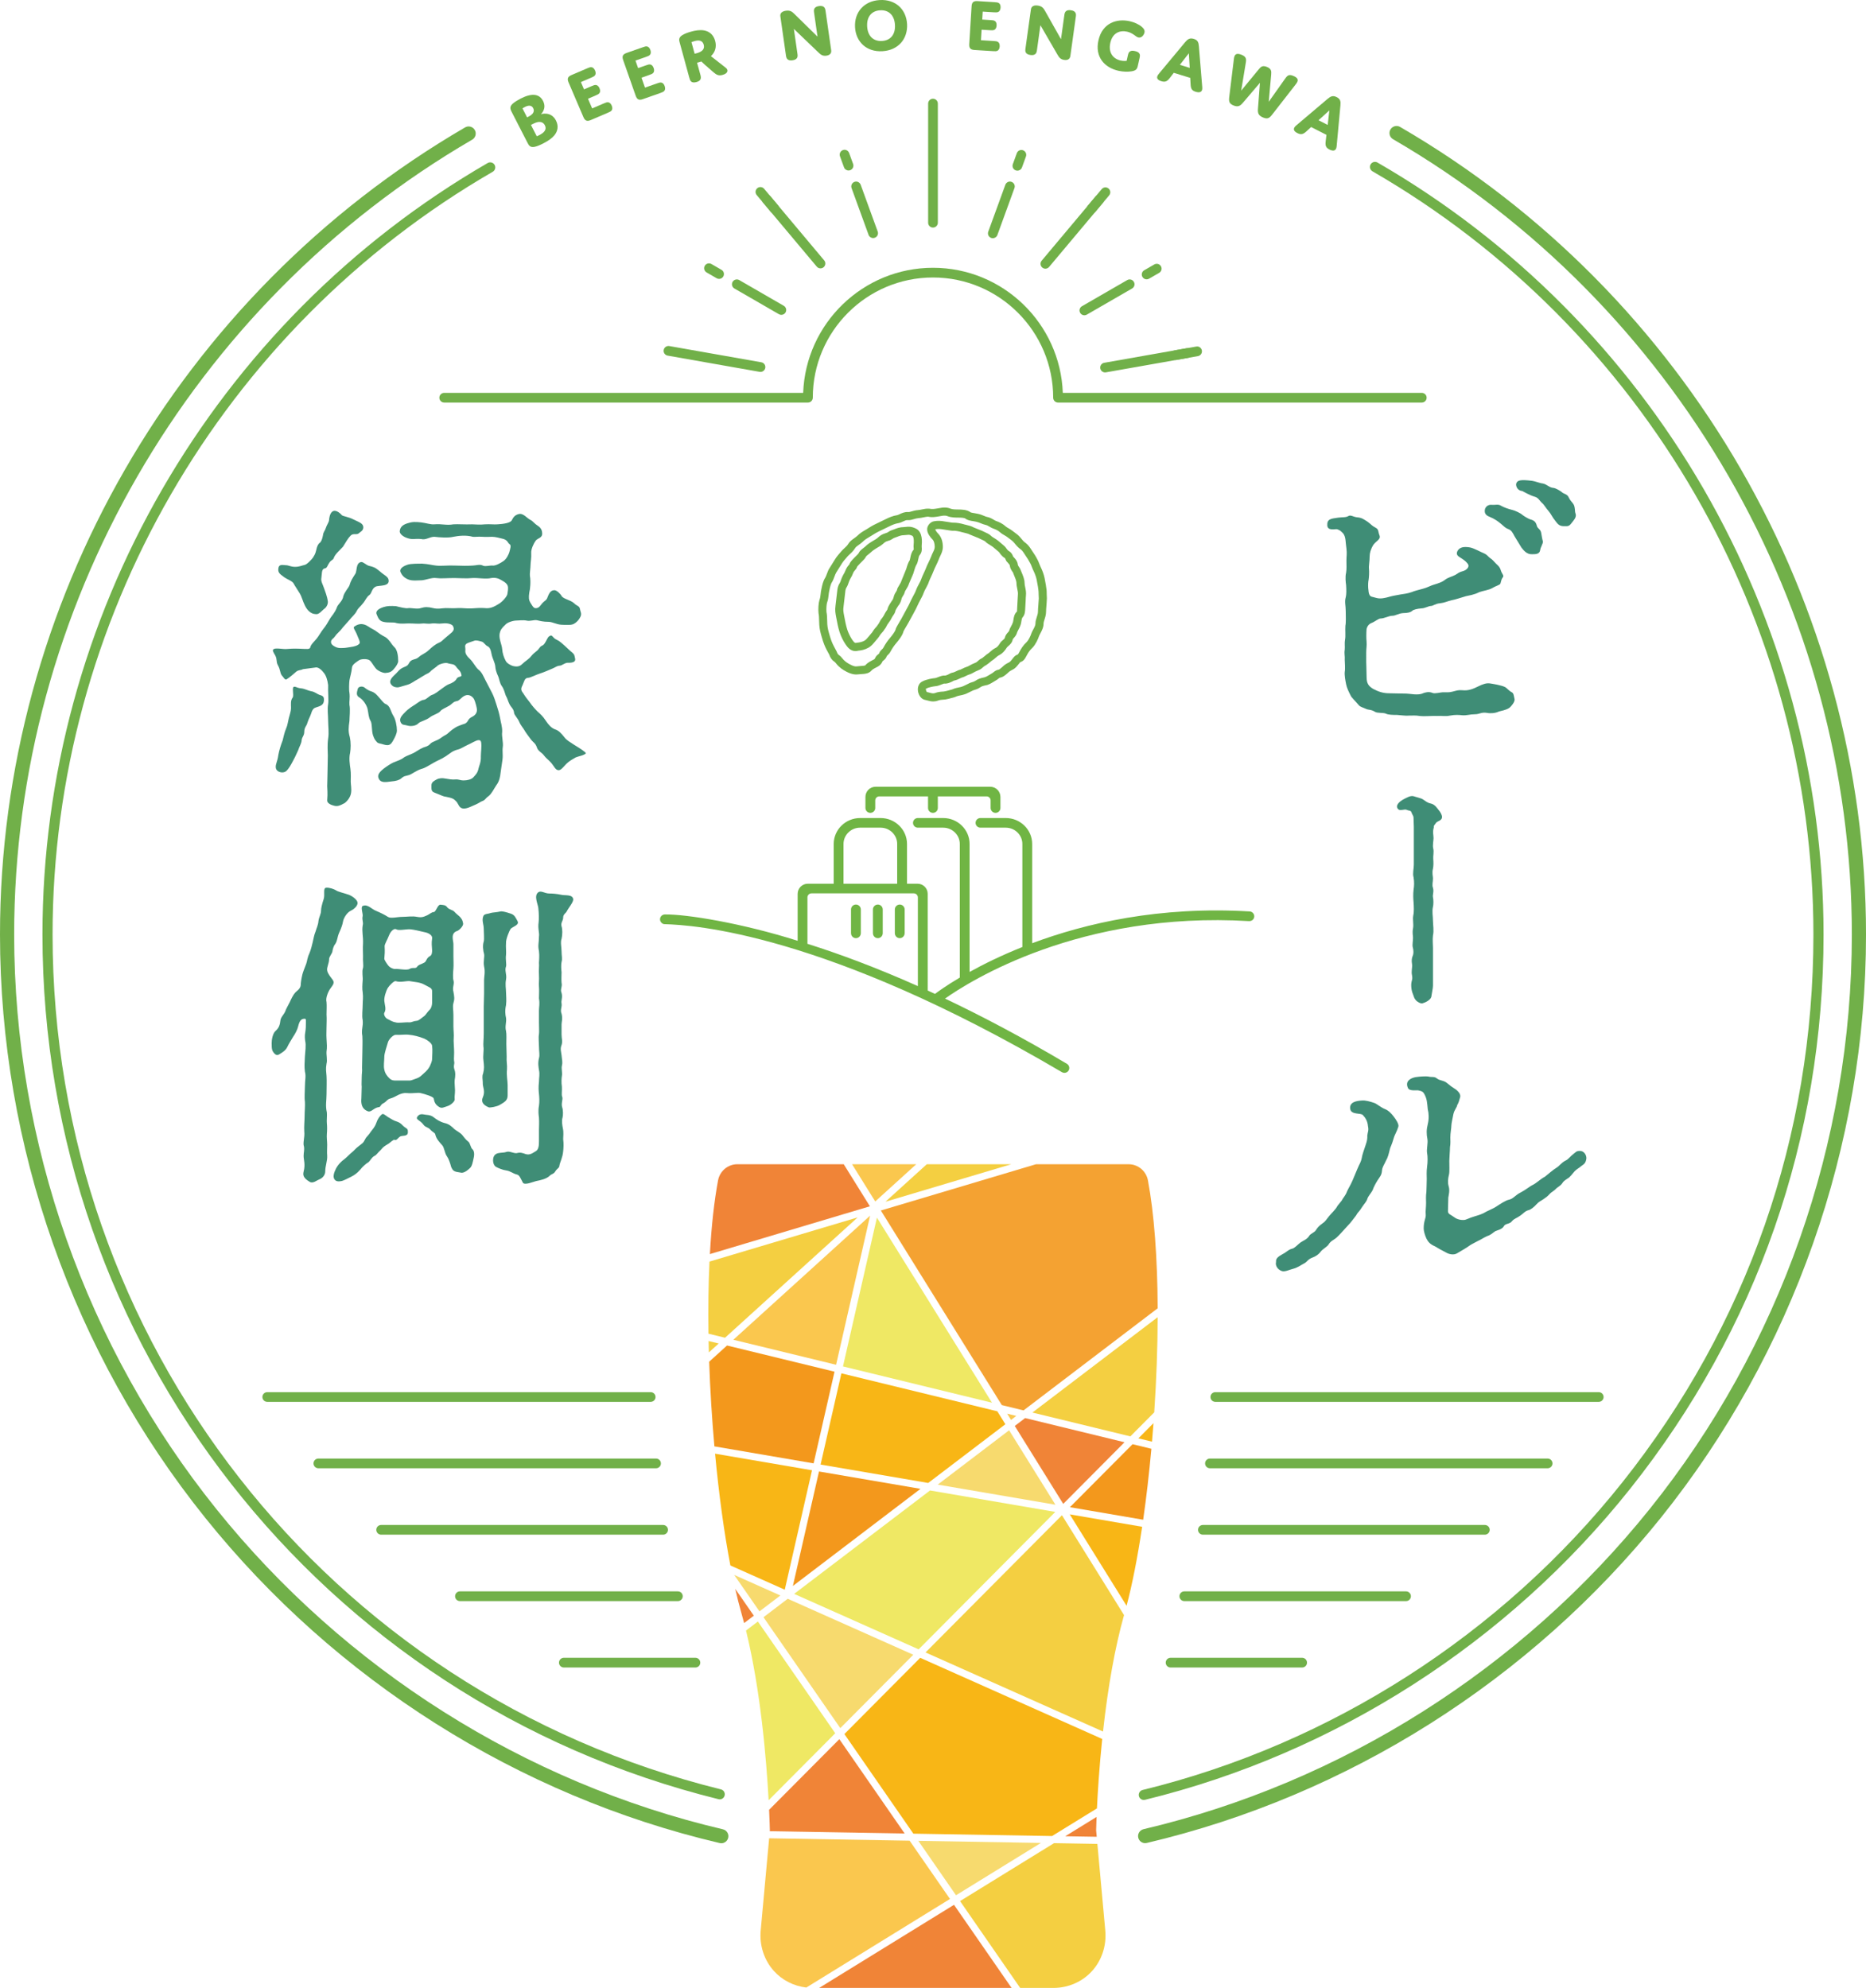 <?xml version="1.0" encoding="utf-8"?>
<!-- Generator: Adobe Illustrator 16.0.0, SVG Export Plug-In . SVG Version: 6.00 Build 0)  -->
<!DOCTYPE svg PUBLIC "-//W3C//DTD SVG 1.1//EN" "http://www.w3.org/Graphics/SVG/1.1/DTD/svg11.dtd">
<svg version="1.1" id="レイヤー_1" xmlns="http://www.w3.org/2000/svg" xmlns:xlink="http://www.w3.org/1999/xlink" x="0px"
	 y="0px" width="178.583px" height="190.219px" viewBox="0 0 178.583 190.219" enable-background="new 0 0 178.583 190.219"
	 xml:space="preserve">
<g>
	<defs>
		<rect id="SVGID_1_" width="178.583" height="190.219"/>
	</defs>
	<clipPath id="SVGID_2_">
		<use xlink:href="#SVGID_1_"  overflow="visible"/>
	</clipPath>
	<g clip-path="url(#SVGID_2_)">
		<defs>
			<rect id="SVGID_3_" width="178.583" height="190.219"/>
		</defs>
		<clipPath id="SVGID_4_">
			<use xlink:href="#SVGID_3_"  overflow="visible"/>
		</clipPath>
		<path clip-path="url(#SVGID_4_)" fill="#71B049" d="M69.031,176.377c-0.051,0-0.103-0.007-0.155-0.02
			c-19.261-4.521-36.743-15.569-49.224-31.108C6.979,129.473,0,109.646,0,89.422c0-31.656,17.055-61.25,44.51-77.231
			c0.326-0.188,0.738-0.077,0.926,0.245c0.188,0.324,0.079,0.738-0.244,0.926c-27.04,15.74-43.837,44.884-43.837,76.06
			c0,19.917,6.873,39.441,19.353,54.978c12.293,15.306,29.51,26.187,48.477,30.641c0.364,0.085,0.59,0.45,0.505,0.813
			C69.616,176.166,69.339,176.377,69.031,176.377"/>
		<path clip-path="url(#SVGID_4_)" fill="#71B049" d="M109.595,176.366c-0.308,0-0.585-0.21-0.659-0.521
			c-0.085-0.364,0.141-0.729,0.505-0.814c18.959-4.462,36.163-15.346,48.447-30.646c12.473-15.535,19.34-35.054,19.34-54.963
			c0-31.213-16.825-60.374-43.912-76.104c-0.324-0.188-0.434-0.603-0.246-0.926c0.188-0.324,0.604-0.433,0.926-0.246
			c27.503,15.971,44.588,45.582,44.588,77.276c0,20.216-6.975,40.037-19.638,55.811c-12.474,15.535-29.944,26.586-49.194,31.115
			C109.698,176.36,109.646,176.366,109.595,176.366"/>
		<path clip-path="url(#SVGID_4_)" fill="#71B049" d="M68.881,172.176c-0.039,0-0.078-0.005-0.117-0.016
			c-38.095-9.42-64.701-43.442-64.701-82.739c0-30.33,16.327-58.617,42.609-73.822c0.232-0.133,0.528-0.055,0.661,0.177
			c0.134,0.231,0.054,0.526-0.177,0.66C21.173,31.47,5.031,59.436,5.031,89.421c0,38.85,26.304,72.487,63.965,81.8
			c0.26,0.063,0.418,0.326,0.354,0.586C69.296,172.028,69.098,172.176,68.881,172.176"/>
		<path clip-path="url(#SVGID_4_)" fill="#71B049" d="M109.466,172.233c-0.217,0-0.415-0.148-0.469-0.369
			c-0.064-0.26,0.096-0.522,0.355-0.585c18.005-4.398,34.313-14.855,45.919-29.445c11.96-15.036,18.28-33.159,18.28-52.413
			c0-30.021-16.171-58.005-42.202-73.029c-0.231-0.134-0.311-0.43-0.177-0.661c0.133-0.231,0.43-0.31,0.661-0.177
			c26.329,15.196,42.687,43.501,42.687,73.867c0,19.475-6.395,37.807-18.491,53.015c-11.74,14.758-28.235,25.335-46.447,29.783
			C109.543,172.229,109.504,172.233,109.466,172.233"/>
		<path clip-path="url(#SVGID_4_)" fill="#71B049" d="M53.055,12.95c-0.212,0.255-0.546,0.508-1.07,0.777
			c-0.29,0.148-0.591,0.278-0.821,0.323c-0.415,0.083-0.543-0.121-0.675-0.379l-1.541-3.004c-0.172-0.336-0.139-0.54,0.196-0.81
			c0.174-0.137,0.442-0.299,0.687-0.425c1.053-0.54,1.784-0.467,2.139,0.224c0.39,0.762-0.205,1.272-0.205,1.272
			s0.964-0.331,1.444,0.605C53.499,12.095,53.347,12.596,53.055,12.95 M50.444,11.23l0.116-0.06c0.142-0.072,0.381-0.195,0.482-0.41
			c0.058-0.127,0.06-0.267-0.017-0.415c-0.165-0.324-0.505-0.255-0.789-0.109c-0.117,0.059-0.233,0.135-0.233,0.135L50.444,11.23z
			 M51.371,13.038c0,0,0.11-0.04,0.259-0.116c0.432-0.222,0.728-0.52,0.516-0.933c-0.113-0.22-0.292-0.316-0.506-0.32
			c-0.264-0.004-0.502,0.119-0.709,0.225l-0.117,0.06L51.371,13.038z"/>
		<path clip-path="url(#SVGID_4_)" fill="#71B049" d="M55.892,8.554l0.727-0.312c0.18-0.077,0.307-0.13,0.435-0.107
			c0.103,0.02,0.231,0.098,0.322,0.312c0.092,0.213,0.06,0.361,0.003,0.448c-0.071,0.11-0.198,0.163-0.378,0.241l-0.727,0.311
			l0.397,0.927l1.113-0.477c0.18-0.077,0.307-0.131,0.436-0.107c0.102,0.019,0.231,0.098,0.322,0.311
			c0.092,0.214,0.06,0.362,0.003,0.449c-0.071,0.109-0.198,0.163-0.378,0.24l-1.627,0.697c-0.36,0.154-0.553,0.071-0.705-0.282
			l-1.421-3.32c-0.154-0.36-0.078-0.55,0.282-0.705l1.493-0.639c0.181-0.077,0.307-0.132,0.436-0.108
			c0.102,0.019,0.231,0.099,0.323,0.312c0.091,0.214,0.06,0.361,0.002,0.448c-0.071,0.11-0.198,0.164-0.378,0.242l-0.98,0.419
			L55.892,8.554z"/>
		<path clip-path="url(#SVGID_4_)" fill="#71B049" d="M61.07,6.517l0.746-0.262c0.185-0.065,0.315-0.112,0.442-0.079
			c0.101,0.026,0.224,0.114,0.301,0.333c0.077,0.218,0.035,0.364-0.027,0.448c-0.079,0.104-0.209,0.15-0.394,0.215l-0.745,0.262
			l0.334,0.951l1.143-0.401c0.184-0.066,0.315-0.111,0.441-0.079c0.101,0.026,0.225,0.113,0.302,0.333
			c0.077,0.219,0.036,0.364-0.027,0.447c-0.079,0.105-0.209,0.15-0.393,0.216l-1.67,0.587c-0.37,0.13-0.557,0.034-0.685-0.328
			L59.64,5.752c-0.13-0.37-0.041-0.555,0.328-0.686l1.533-0.538c0.185-0.066,0.315-0.111,0.442-0.079
			c0.101,0.026,0.224,0.113,0.301,0.333c0.077,0.219,0.036,0.364-0.027,0.447c-0.079,0.105-0.209,0.151-0.394,0.216l-1.006,0.353
			L61.07,6.517z"/>
		<path clip-path="url(#SVGID_4_)" fill="#71B049" d="M67.016,7.106c0.051,0.189,0.08,0.324,0.034,0.457
			C67,7.706,66.858,7.796,66.648,7.854c-0.245,0.066-0.397,0.033-0.494-0.046c-0.108-0.09-0.144-0.224-0.196-0.413l-0.904-3.304
			c-0.066-0.237-0.135-0.489,0.244-0.728c0.174-0.109,0.442-0.227,0.855-0.34c0.378-0.104,0.815-0.185,1.234-0.112
			c0.523,0.098,0.9,0.431,1.055,0.998c0.156,0.566,0.01,1.081-0.404,1.465l1.418,1.109c0.267,0.205,0.237,0.537-0.295,0.683
			c-0.413,0.113-0.607-0.022-0.882-0.256l-0.79-0.686c-0.167-0.142-0.357-0.339-0.357-0.339L66.712,6L67.016,7.106z M66.478,5.14
			c0,0,0.093-0.018,0.198-0.046c0.56-0.154,0.779-0.425,0.672-0.817c-0.116-0.42-0.465-0.46-0.871-0.348
			c-0.168,0.046-0.302,0.105-0.302,0.105L66.478,5.14z"/>
		<path clip-path="url(#SVGID_4_)" fill="#71B049" d="M76.308,5.074c0.029,0.202,0.047,0.331-0.023,0.458
			c-0.07,0.121-0.198,0.205-0.435,0.239c-0.244,0.035-0.39-0.01-0.491-0.106c-0.104-0.103-0.123-0.239-0.151-0.433l-0.526-3.673
			c-0.04-0.273,0.129-0.473,0.532-0.531c0.417-0.06,0.601,0.097,0.823,0.315l2.202,2.163L77.92,1.278
			c-0.029-0.201-0.048-0.33,0.022-0.458c0.071-0.121,0.198-0.204,0.435-0.238c0.245-0.036,0.39,0.01,0.492,0.105
			c0.103,0.103,0.122,0.232,0.15,0.433l0.528,3.68c0.044,0.302-0.129,0.481-0.459,0.528c-0.345,0.05-0.533-0.085-0.763-0.309
			l-2.349-2.252L76.308,5.074z"/>
		<path clip-path="url(#SVGID_4_)" fill="#71B049" d="M84.194,0.005c1.522-0.085,2.537,0.898,2.615,2.297
			c0.08,1.422-0.848,2.514-2.363,2.598c-1.522,0.086-2.537-0.897-2.616-2.296C81.751,1.183,82.678,0.09,84.194,0.005 M84.406,3.921
			c0.812-0.045,1.297-0.61,1.245-1.539c-0.053-0.936-0.605-1.442-1.417-1.397s-1.297,0.611-1.245,1.539
			C83.041,3.459,83.594,3.966,84.406,3.921"/>
		<path clip-path="url(#SVGID_4_)" fill="#71B049" d="M94.003,1.872l0.789,0.049c0.194,0.012,0.334,0.02,0.438,0.099
			c0.083,0.064,0.162,0.192,0.148,0.424c-0.016,0.232-0.109,0.349-0.2,0.402c-0.113,0.066-0.251,0.057-0.446,0.045l-0.789-0.049
			l-0.062,1.006l1.208,0.075c0.197,0.012,0.334,0.021,0.438,0.1c0.083,0.063,0.163,0.192,0.148,0.423
			c-0.014,0.232-0.109,0.349-0.199,0.402c-0.113,0.066-0.25,0.058-0.447,0.045l-1.765-0.109c-0.392-0.024-0.527-0.185-0.503-0.569
			l0.223-3.605c0.024-0.391,0.179-0.527,0.569-0.503l1.621,0.1c0.196,0.013,0.333,0.021,0.437,0.1
			c0.084,0.064,0.163,0.192,0.148,0.424C95.746,0.961,95.65,1.08,95.56,1.131c-0.113,0.066-0.25,0.057-0.446,0.046L94.05,1.111
			L94.003,1.872z"/>
		<path clip-path="url(#SVGID_4_)" fill="#71B049" d="M99.25,4.721c-0.027,0.201-0.046,0.331-0.147,0.433
			C99,5.25,98.855,5.296,98.618,5.263c-0.244-0.034-0.372-0.118-0.444-0.238c-0.069-0.127-0.05-0.263-0.023-0.457l0.512-3.673
			c0.038-0.273,0.255-0.419,0.657-0.362c0.418,0.057,0.551,0.259,0.704,0.529l1.516,2.688l0.311-2.228
			c0.027-0.202,0.046-0.331,0.148-0.434c0.102-0.096,0.246-0.142,0.483-0.108c0.245,0.033,0.373,0.117,0.443,0.237
			c0.07,0.127,0.053,0.256,0.024,0.457l-0.512,3.68c-0.042,0.303-0.257,0.426-0.588,0.38c-0.346-0.048-0.488-0.229-0.647-0.508
			l-1.631-2.813L99.25,4.721z"/>
		<path clip-path="url(#SVGID_4_)" fill="#71B049" d="M108.895,6.294c-0.067,0.305-0.161,0.455-0.594,0.529
			c-0.356,0.062-0.821,0.048-1.26-0.05c-1.354-0.303-2.268-1.34-1.915-2.912c0.375-1.68,1.771-2.104,2.99-1.831
			c0.438,0.098,0.872,0.291,1.165,0.543c0.187,0.161,0.299,0.327,0.249,0.546c-0.051,0.227-0.275,0.534-0.579,0.466
			c-0.143-0.032-0.26-0.14-0.434-0.26c-0.192-0.133-0.399-0.239-0.656-0.296c-0.657-0.147-1.38,0.086-1.599,1.07
			c-0.215,0.956,0.288,1.538,0.989,1.695c0.333,0.073,0.575,0.024,0.575,0.024l0.099-0.447c0.045-0.199,0.075-0.333,0.185-0.427
			c0.111-0.094,0.271-0.111,0.513-0.057c0.24,0.053,0.378,0.137,0.438,0.27c0.061,0.132,0.029,0.266-0.015,0.464L108.895,6.294z"/>
		<path clip-path="url(#SVGID_4_)" fill="#71B049" d="M113.909,7.452l-1.574-0.485l-0.382,0.498
			c-0.239,0.306-0.427,0.423-0.813,0.303c-0.348-0.106-0.441-0.272-0.382-0.467c0.023-0.075,0.068-0.145,0.164-0.26l2.506-3.011
			c0.239-0.283,0.437-0.428,0.824-0.308c0.39,0.12,0.456,0.345,0.487,0.712l0.32,3.896c0.009,0.117,0.005,0.206-0.017,0.275
			c-0.065,0.215-0.27,0.283-0.616,0.175c-0.367-0.113-0.457-0.292-0.482-0.702L113.909,7.452z M112.918,6.205l0.944,0.29l-0.086-1.4
			L112.918,6.205z"/>
		<path clip-path="url(#SVGID_4_)" fill="#71B049" d="M118.973,9.809c-0.271,0.32-0.479,0.462-0.922,0.282
			c-0.444-0.181-0.458-0.414-0.402-0.861l0.435-3.561c0.011-0.105,0.029-0.207,0.064-0.295c0.082-0.201,0.258-0.302,0.675-0.132
			c0.408,0.167,0.473,0.357,0.407,0.746l-0.444,2.686l1.676-2.035c0.202-0.247,0.363-0.409,0.786-0.236
			c0.416,0.17,0.439,0.399,0.41,0.723l-0.236,2.616l1.568-2.213c0.229-0.33,0.381-0.433,0.783-0.268
			c0.384,0.156,0.481,0.337,0.395,0.552c-0.033,0.08-0.094,0.173-0.16,0.256l-2.219,2.848c-0.284,0.371-0.452,0.513-0.902,0.33
			c-0.451-0.184-0.531-0.427-0.495-0.843l0.188-2.479L118.973,9.809z"/>
		<path clip-path="url(#SVGID_4_)" fill="#71B049" d="M126.946,12.904l-1.466-0.749l-0.461,0.424
			c-0.288,0.26-0.493,0.343-0.854,0.157c-0.323-0.164-0.388-0.343-0.294-0.523c0.035-0.072,0.092-0.133,0.206-0.23l2.987-2.529
			c0.284-0.238,0.503-0.345,0.864-0.161c0.362,0.185,0.389,0.419,0.357,0.785l-0.36,3.89c-0.01,0.117-0.031,0.204-0.064,0.268
			c-0.102,0.201-0.313,0.231-0.636,0.066c-0.342-0.175-0.398-0.367-0.353-0.775L126.946,12.904z M126.188,11.506l0.878,0.449
			l0.159-1.393L126.188,11.506z"/>
		<path clip-path="url(#SVGID_4_)" fill="#71B049" d="M124.62,159.56h-12.591c-0.257,0-0.465-0.208-0.465-0.465
			c0-0.258,0.208-0.466,0.465-0.466h12.591c0.257,0,0.465,0.208,0.465,0.466C125.085,159.352,124.877,159.56,124.62,159.56"/>
		<path clip-path="url(#SVGID_4_)" fill="#71B049" d="M66.554,159.56H53.962c-0.256,0-0.464-0.208-0.464-0.465
			c0-0.258,0.208-0.466,0.464-0.466h12.592c0.257,0,0.465,0.208,0.465,0.466C67.02,159.352,66.812,159.56,66.554,159.56"/>
		<path clip-path="url(#SVGID_4_)" fill="#71B049" d="M134.565,153.205h-21.222c-0.257,0-0.465-0.208-0.465-0.465
			c0-0.258,0.208-0.466,0.465-0.466h21.222c0.256,0,0.464,0.208,0.464,0.466C135.029,152.997,134.821,153.205,134.565,153.205"/>
		<path clip-path="url(#SVGID_4_)" fill="#71B049" d="M64.875,153.205H44.018c-0.257,0-0.465-0.208-0.465-0.465
			c0-0.258,0.208-0.466,0.465-0.466h20.857c0.257,0,0.465,0.208,0.465,0.466C65.34,152.997,65.132,153.205,64.875,153.205"/>
		<path clip-path="url(#SVGID_4_)" fill="#71B049" d="M153.006,134.141h-36.694c-0.257,0-0.465-0.208-0.465-0.465
			c0-0.258,0.208-0.465,0.465-0.465h36.694c0.256,0,0.464,0.207,0.464,0.465C153.47,133.933,153.262,134.141,153.006,134.141"/>
		<path clip-path="url(#SVGID_4_)" fill="#71B049" d="M62.271,134.141H25.578c-0.257,0-0.465-0.208-0.465-0.465
			c0-0.258,0.208-0.465,0.465-0.465h36.694c0.257,0,0.465,0.207,0.465,0.465C62.737,133.933,62.529,134.141,62.271,134.141"/>
		<path clip-path="url(#SVGID_4_)" fill="#71B049" d="M62.788,140.495H30.469c-0.257,0-0.465-0.208-0.465-0.465
			s0.208-0.465,0.465-0.465h32.318c0.256,0,0.464,0.208,0.464,0.465S63.043,140.495,62.788,140.495"/>
		<path clip-path="url(#SVGID_4_)" fill="#71B049" d="M148.114,140.495h-32.318c-0.257,0-0.465-0.208-0.465-0.465
			s0.208-0.465,0.465-0.465h32.318c0.257,0,0.465,0.208,0.465,0.465S148.371,140.495,148.114,140.495"/>
		<path clip-path="url(#SVGID_4_)" fill="#71B049" d="M142.106,146.85h-26.985c-0.257,0-0.465-0.208-0.465-0.465
			c0-0.256,0.208-0.464,0.465-0.464h26.985c0.257,0,0.465,0.208,0.465,0.464C142.571,146.642,142.363,146.85,142.106,146.85"/>
		<path clip-path="url(#SVGID_4_)" fill="#71B049" d="M63.462,146.85H36.477c-0.257,0-0.465-0.208-0.465-0.465
			c0-0.256,0.208-0.464,0.465-0.464h26.986c0.257,0,0.464,0.208,0.464,0.464C63.927,146.642,63.72,146.85,63.462,146.85"/>
		<path clip-path="url(#SVGID_4_)" fill="#3F8D76" d="M130.757,63.457l0.033,1.359c0,0.583,0.196,0.842,0.622,1.101
			c0.489,0.259,0.947,0.421,1.536,0.421c0.556,0,0.98,0.032,1.667,0.032c0.295,0,1.111,0.195,1.569-0.032
			c0.164-0.065,0.557-0.195,0.915-0.033c0.229,0.097,0.785-0.064,0.981-0.064c0.426,0,0.556,0.032,0.949-0.065
			c0.392-0.097,0.522-0.162,0.915-0.13c0.589,0.066,1.046-0.129,1.504-0.356c0.458-0.226,0.816-0.356,1.177-0.291
			c0.197,0.032,1.079,0.162,1.438,0.357c0.163,0.096,0.36,0.356,0.621,0.485c0.196,0.097,0.196,0.388,0.263,0.647
			c0.064,0.259-0.327,0.713-0.491,0.842c-0.327,0.227-0.817,0.291-1.013,0.356c-0.327,0.161-0.818,0.194-1.112,0.13
			c-0.555-0.098-0.719,0.129-1.177,0.129c-0.491,0-0.752,0.129-1.21,0.097c-0.262-0.032-0.687-0.065-1.178,0.032
			c-0.489,0.098-0.719,0-1.21,0.033c-0.425-0.033-1.144,0.065-1.7,0c-0.392-0.065-0.62-0.033-1.046-0.033
			c-0.229,0.033-0.653-0.032-1.111-0.064c-0.327,0-0.851,0-1.08-0.13c-0.229-0.097-0.816-0.033-1.014-0.162
			c-0.425-0.258-0.62-0.161-0.882-0.291c-0.262-0.129-0.522-0.162-0.687-0.356c-0.262-0.324-0.719-0.745-0.785-0.939
			c-0.164-0.324-0.36-0.712-0.425-1.068c-0.065-0.325-0.163-0.842-0.13-1.166c0.064-0.324,0-0.938,0-1.165
			c0.031-0.356-0.066-0.551,0-0.972c0.031-0.291-0.033-0.615,0.031-0.971c0.065-0.291,0-0.907,0.033-1.327
			c0.065-0.291,0.032-0.907,0.032-1.359c0-0.584-0.13-0.907,0-1.36c0.066-0.227,0.066-0.712,0.033-1.166
			c-0.033-0.226-0.099-0.777,0-1.166c0.064-0.388,0.033-0.712,0.033-1.165s0.064-0.647,0-1.165
			c-0.099-0.616-0.033-1.101-0.327-1.457c-0.263-0.259-0.294-0.292-0.588-0.389c-0.132-0.032-0.884,0.194-0.916-0.356
			c-0.033-0.615,0.326-0.647,1.013-0.744c0.458-0.066,0.752,0,1.014-0.162c0.229-0.13,0.458,0.096,0.852,0.129
			c0.424,0.033,0.62,0.194,0.979,0.421c0.394,0.292,0.36,0.356,0.785,0.583c0.294,0.162,0.196,0.323,0.36,0.745
			c0.13,0.356-0.328,0.517-0.589,0.873c-0.263,0.422-0.36,0.809-0.36,1.101c0,0.518-0.098,0.907-0.065,1.198
			c0.033,0.292,0,0.842-0.032,1.036c-0.099,0.453-0.032,1.23,0.065,1.425c0.13,0.259,0.229,0.193,0.653,0.323
			c0.426,0.13,0.883,0,1.243-0.097c0.195-0.065,0.687-0.162,1.079-0.226c0.359-0.065,0.588-0.065,1.078-0.227
			c0.196-0.097,0.72-0.226,1.079-0.324c0.394-0.097,0.785-0.323,1.046-0.388c0.427-0.13,0.752-0.227,1.048-0.454
			c0.325-0.259,0.653-0.291,1.013-0.485c0.229-0.13,0.328-0.259,0.72-0.357c0.359-0.096,0.588-0.388,0.523-0.582
			c-0.065-0.194-0.36-0.453-0.622-0.615c-0.229-0.162-0.588-0.292-0.458-0.648c0.197-0.485,0.687-0.517,1.243-0.42
			c0.359,0.064,1.047,0.453,1.374,0.582c0.228,0.097,0.359,0.292,0.522,0.421c0.261,0.163,0.359,0.324,0.589,0.55
			c0.163,0.162,0.359,0.292,0.457,0.648c0.099,0.324,0.327,0.486,0.196,0.647c-0.229,0.292-0.164,0.583-0.294,0.68
			c-0.196,0.129-0.393,0.162-0.719,0.356c-0.327,0.195-0.884,0.26-1.243,0.389c-0.49,0.259-1.014,0.324-1.275,0.388
			c-0.425,0.13-1.144,0.356-1.373,0.389c-0.522,0.129-0.622,0.227-1.111,0.291c-0.458,0.033-0.654,0.259-0.884,0.259
			c-0.195,0-0.588,0.227-0.883,0.227c-0.425,0.032-0.785,0.129-0.883,0.226c-0.163,0.162-0.49,0.227-0.883,0.227
			c-0.49,0.033-0.687,0.259-1.079,0.259c-0.261,0-0.752,0.259-1.078,0.259c-0.196,0-0.589,0.324-0.85,0.421
			c-0.36,0.13-0.458,0.453-0.491,0.582c-0.033,0.389-0.033,0.94,0,1.199c0.033,0.42-0.033,0.647-0.033,1.036V63.457z
			 M147.399,52.644c-0.064,0.388-0.425,0.388-0.783,0.388c-0.491,0.032-0.818-0.388-1.015-0.647
			c-0.229-0.389-0.522-0.843-0.653-1.069c-0.163-0.291-0.263-0.583-0.654-0.712c-0.392-0.13-0.719-0.745-1.765-1.165
			c-0.427-0.162-0.491-0.454-0.394-0.778c0.065-0.161,0.261-0.388,0.621-0.356c0.393,0.033,0.621-0.097,0.915,0.098
			c0.295,0.161,0.655,0.291,1.047,0.387c0.294,0.066,0.818,0.325,0.948,0.454c0.196,0.163,0.654,0.421,0.785,0.453
			c0.359,0.098,0.522,0.227,0.621,0.583c0.065,0.324,0.359,0.324,0.425,0.712c0.065,0.356,0.099,0.616,0.164,0.81
			C147.694,51.996,147.433,52.352,147.399,52.644 M149.787,50.345c-0.523,0.032-0.688-0.162-0.948-0.519
			c-0.295-0.356-0.393-0.646-0.621-0.905c-0.262-0.292-0.458-0.648-0.621-0.777c-0.262-0.227-0.36-0.519-0.72-0.616
			c-0.458-0.129-0.948-0.42-1.21-0.55c-0.49-0.033-0.621-0.55-0.556-0.712c0.099-0.324,0.426-0.389,1.505-0.259
			c0.294,0.032,0.719,0.226,1.046,0.259c0.425,0.097,0.588,0.389,1.014,0.421c0.229,0.032,0.62,0.258,0.817,0.421
			c0.163,0.161,0.522,0.161,0.653,0.517c0.132,0.292,0.327,0.422,0.457,0.648c0.163,0.323,0.1,0.648,0.163,0.809
			c0.132,0.325-0.031,0.551-0.261,0.842C150.245,50.248,150.18,50.377,149.787,50.345"/>
		<path clip-path="url(#SVGID_4_)" fill="#3F8D76" d="M136.01,76.407c0.242,0.08,0.511,0.4,0.915,0.479
			c0.403,0.081,0.618,0.453,0.752,0.613c0.188,0.213,0.295,0.452,0.323,0.586c0.08,0.479-0.484,0.452-0.592,0.692
			c-0.242,0.266-0.188,0.346-0.188,0.4c-0.134,0.452-0.026,0.691-0.026,1.038c0,0.213-0.107,0.666-0.027,0.985
			c0.081,0.319-0.027,0.719,0,0.984c0.027,0.4,0.027,0.64-0.027,0.932c-0.106,0.427,0,0.72,0,0.933c0,0.346-0.106,0.639,0,0.905
			c0.108,0.373-0.053,0.665,0,0.905c0.055,0.214,0.055,0.719,0,0.905c-0.106,0.479,0,0.879,0,1.358c0,0.373,0.108,0.931,0,1.385
			c-0.053,0.452,0,0.798,0,1.197v3.621c0,0.241-0.106,0.666-0.161,1.066c-0.08,0.292-0.536,0.532-0.834,0.612
			c-0.215,0.053-0.51-0.16-0.616-0.266c-0.189-0.213-0.189-0.293-0.296-0.586c-0.217-0.506-0.188-1.039-0.136-1.225
			c0.081-0.266,0.081-0.399,0.027-0.666c-0.054-0.265,0.027-0.665,0.027-0.878c0-0.133-0.107-0.479,0.026-0.852
			c0.134-0.266,0.107-0.639,0.027-0.905c-0.054-0.186,0.027-0.586,0.027-0.905c0-0.187-0.081-0.48,0-0.879
			c0.079-0.453-0.055-0.825,0.025-1.251c0.081-0.347,0.054-0.879,0.027-1.252c-0.027-0.319-0.053-0.745,0-1.198
			c0.054-0.346,0.081-0.718,0-1.198c-0.107-0.346,0.026-0.852,0.026-1.198v-3.621c0-0.24-0.026-0.559-0.026-0.825
			c0-0.267-0.107-0.293-0.188-0.533c-0.053-0.239-0.295-0.186-0.457-0.266c-0.188-0.133-0.672,0.16-0.859-0.107
			c-0.27-0.345,0.188-0.718,0.538-0.905c0.268-0.133,0.672-0.399,0.993-0.292L136.01,76.407z"/>
		<path clip-path="url(#SVGID_4_)" fill="#3F8D76" d="M129.907,111.846c0.196-0.487,0.327-0.583,0.424-1.07
			c0.033-0.258,0.23-0.808,0.328-1.1c0.033-0.129,0.229-0.551,0.196-1.004c0.032-0.356,0.163-0.485,0.065-0.906
			c-0.033-0.486-0.262-0.842-0.491-1.069c-0.195-0.226-1.111,0-1.209-0.581c-0.1-0.681,0.621-0.777,1.11-0.81
			c0.361-0.033,0.785,0.096,1.179,0.227c0.229,0.064,0.621,0.421,1.013,0.583c0.36,0.129,0.654,0.452,0.851,0.712
			c0.229,0.292,0.522,0.743,0.457,0.971c-0.131,0.453-0.392,0.874-0.424,1.036c-0.229,0.81-0.359,0.939-0.393,1.134
			c-0.099,0.42-0.196,0.808-0.359,1.068c-0.197,0.451-0.36,0.613-0.393,0.971c-0.033,0.453-0.196,0.582-0.425,0.938
			c-0.164,0.261-0.393,0.681-0.458,0.907c-0.132,0.292-0.458,0.616-0.523,0.875c-0.098,0.291-0.294,0.453-0.524,0.81
			c-0.228,0.388-0.391,0.452-0.555,0.776c-0.262,0.356-0.458,0.583-0.556,0.712c-0.196,0.228-0.49,0.519-0.621,0.68
			c-0.131,0.131-0.36,0.421-0.719,0.745c-0.23,0.194-0.524,0.291-0.721,0.615c-0.098,0.194-0.556,0.453-0.719,0.647
			c-0.262,0.354-0.556,0.518-0.818,0.615c-0.457,0.161-0.522,0.421-0.784,0.55c-0.262,0.13-0.654,0.422-1.046,0.519
			c-0.393,0.097-0.817,0.323-1.112,0.227c-0.393-0.13-0.654-0.519-0.557-0.874c-0.031-0.324,0.164-0.485,0.622-0.745
			c0.393-0.193,0.523-0.421,0.916-0.519c0.262-0.063,0.522-0.387,0.784-0.583c0.327-0.226,0.622-0.291,0.851-0.646
			c0.098-0.193,0.49-0.323,0.622-0.519c0.162-0.258,0.294-0.422,0.653-0.679c0.293-0.196,0.326-0.325,0.621-0.681
			c0.196-0.259,0.621-0.614,0.817-1.003l0.392-0.486c0.164-0.324,0.36-0.453,0.524-0.906c0.13-0.292,0.327-0.584,0.522-1.037
			L129.907,111.846z M151.323,111.586c-0.261,0.227-0.358,0.227-0.621,0.485c-0.229,0.26-0.458,0.582-0.653,0.68
			c-0.294,0.193-0.426,0.292-0.523,0.454c-0.164,0.259-0.458,0.389-0.589,0.518c-0.228,0.259-0.49,0.356-0.621,0.518
			c-0.228,0.26-0.392,0.356-0.621,0.519c-0.229,0.162-0.392,0.194-0.654,0.485c-0.195,0.227-0.556,0.519-0.752,0.551
			c-0.359,0.097-0.49,0.323-0.784,0.518c-0.36,0.259-0.59,0.291-0.784,0.518c-0.229,0.323-0.654,0.228-0.785,0.484
			c-0.164,0.325-0.688,0.422-0.818,0.487c-0.229,0.13-0.392,0.356-0.816,0.486c-0.164,0.063-0.622,0.355-0.852,0.452
			c-0.163,0.098-0.652,0.324-0.816,0.452c-0.36,0.261-0.72,0.455-1.21,0.746c-0.294,0.162-0.72,0.098-1.047-0.098
			c-0.489-0.259-0.686-0.356-1.046-0.582c-0.458-0.194-0.653-0.421-0.817-0.744c-0.163-0.356-0.262-0.745-0.262-0.972
			c0-0.744,0.229-0.972,0.196-1.327c-0.033-0.357,0.033-0.68,0.033-1.103c0-0.387-0.033-0.581,0.032-1.1
			c0-0.227,0.033-0.679,0.033-1.165c0-0.389-0.033-0.713,0.032-1.199c0.065-0.453,0.065-1.003,0-1.327
			c-0.065-0.322,0.099-0.938,0.032-1.326c-0.098-0.485-0.098-0.906,0.033-1.426c0.131-0.517,0.098-1.067,0-1.424
			c-0.065-0.647-0.065-0.971-0.327-1.457c-0.097-0.193-0.229-0.291-0.588-0.355c-0.164-0.032-0.85,0.097-0.981-0.228
			c-0.295-0.646,0.229-0.938,0.721-1.036c0.391-0.063,1.013-0.096,1.209-0.063c0.359,0.098,0.588-0.032,0.85,0.194
			c0.294,0.227,0.653,0.161,0.981,0.452c0.229,0.195,0.49,0.39,0.85,0.616c0.196,0.161,0.425,0.388,0.393,0.68
			c-0.196,0.777-0.295,0.743-0.295,0.81c-0.032,0.226-0.261,0.421-0.359,0.842c-0.065,0.355-0.196,0.906-0.196,1.101
			c0,0.259-0.098,0.712-0.098,1.133c0,0.324,0.033,0.519-0.033,0.939c0,0.323-0.065,1.036-0.065,1.294
			c0,0.389,0.033,1.102-0.032,1.328c-0.098,0.389-0.131,0.776-0.033,1.101c0.131,0.421,0,0.875-0.032,1.101
			c0,0.388-0.032,0.842-0.032,1.295c0,0.292,0.262,0.324,0.556,0.55c0.195,0.162,0.556,0.324,0.98,0.291
			c0.196,0,0.49-0.193,0.948-0.322c0.392-0.131,0.491-0.131,0.916-0.324c0.294-0.194,0.915-0.421,1.243-0.647
			c0.261-0.163,0.85-0.583,1.209-0.647c0.425-0.098,0.556-0.42,1.145-0.712c0.393-0.194,0.851-0.583,1.145-0.713
			c0.326-0.161,0.752-0.582,1.144-0.777c0.295-0.228,0.752-0.647,1.079-0.841c0.327-0.194,0.458-0.485,0.916-0.712
			c0.229-0.098,0.458-0.423,0.686-0.583c0.229-0.162,0.296-0.356,0.721-0.324c0.359,0.032,0.588,0.421,0.556,0.744
			C151.748,111.327,151.586,111.392,151.323,111.586"/>
		<path clip-path="url(#SVGID_4_)" fill="#3F8D76" d="M32.795,60.053c-0.154,0.214-0.309,0.366-0.432,0.489
			c-0.279,0.245-0.309,0.429-0.526,0.581c-0.308,0.275-0.092,0.551,0,0.612c0.155,0.122,0.402,0.275,0.742,0.275
			c0.494,0,0.525-0.03,0.958-0.092c0.432-0.061,0.71-0.152,0.865-0.336c0.123-0.122-0.155-0.611-0.278-0.948
			c-0.124-0.306-0.372-0.581-0.217-0.674c0.34-0.244,0.773-0.397,1.36,0c0.247,0.184,0.587,0.307,0.803,0.49
			c0.155,0.122,0.463,0.337,0.71,0.459c0.248,0.122,0.31,0.214,0.526,0.459c0.123,0.183,0.278,0.398,0.432,0.55
			c0.279,0.245,0.371,0.827,0.371,1.347c0,0.183-0.185,0.489-0.402,0.734c-0.247,0.306-0.463,0.367-0.834,0.397
			c-0.247,0-0.741-0.213-0.927-0.458c-0.247-0.306-0.402-0.643-0.587-0.765c-0.247-0.153-0.803-0.123-0.988,0
			c-0.186,0.122-0.649,0.397-0.68,0.673c-0.062,0.581-0.185,0.887-0.247,1.255c-0.031,0.244-0.062,0.917,0,1.192
			c0.062,0.52-0.031,0.796,0,1.163c0.093,0.398,0,1.193,0,1.53c-0.093,0.642-0.123,1.009,0.031,1.529
			c0.124,0.612,0.092,1.101,0.031,1.53c-0.124,0.489-0.031,1.101,0.031,1.529c0.062,0.429,0.03,0.918,0.03,1.224
			c0,0.276,0.093,0.674,0.032,1.071c-0.062,0.428-0.371,0.795-0.619,0.979c-0.463,0.245-0.679,0.337-1.019,0.245
			c-0.278-0.062-0.68-0.245-0.649-0.52c0.062-0.704,0-1.101,0-1.346c0-0.306,0.031-0.826,0.031-1.286
			c0-0.397,0.031-1.101,0.031-1.651c0-0.398-0.062-0.949,0.031-1.622c0.092-0.55,0-1.224,0-1.652c0-0.612-0.093-1.132,0-1.652
			c0.062-0.367-0.031-1.254,0-1.805c-0.062-0.52-0.217-0.948-0.402-1.163c-0.154-0.213-0.525-0.612-0.834-0.52l-1.174,0.154
			c-0.216,0.122-0.433,0.06-0.649,0.244c-0.247,0.214-0.587,0.52-0.927,0.734c-0.154,0.093-0.308-0.244-0.463-0.397
			c-0.155-0.215-0.124-0.521-0.34-0.918c-0.216-0.367-0.062-0.581-0.278-0.979c-0.154-0.276-0.34-0.52-0.123-0.612
			c0.216-0.122,0.865,0.03,1.204,0c0.834-0.061,0.896-0.03,1.205-0.03c0.803,0.03,1.02,0.091,1.081-0.154
			c0.062-0.275,0.34-0.489,0.587-0.795c0.186-0.214,0.433-0.673,0.68-0.979c0.186-0.214,0.402-0.581,0.649-1.009
			c0.093-0.153,0.463-0.551,0.618-1.01c0.093-0.306,0.556-0.612,0.617-1.07c0.124-0.429,0.495-0.796,0.588-1.041
			c0.123-0.428,0.247-0.612,0.556-1.101c0.185-0.245,0.031-1.04,0.556-1.132c0.216-0.031,0.494,0.305,0.773,0.367
			c0.37,0.092,0.555,0.122,1.019,0.52c0.402,0.367,0.773,0.489,0.835,0.795c0.153,0.704-0.928,0.52-1.237,0.674
			c-0.37,0.183-0.37,0.642-0.587,0.795c-0.278,0.183-0.401,0.55-0.618,0.795c-0.278,0.368-0.432,0.398-0.617,0.765
			c-0.155,0.306-0.495,0.581-0.649,0.796L32.795,60.053z M30.077,67.762c-0.248,0.184-0.279,0.52-0.372,0.704
			c-0.154,0.336-0.247,0.55-0.309,0.764c-0.03,0.184-0.277,0.368-0.277,0.795c0,0.368-0.217,0.49-0.248,0.796
			c-0.03,0.367-0.216,0.581-0.34,0.979c-0.216,0.49-0.401,0.857-0.524,1.071c-0.186,0.367-0.403,0.703-0.557,0.857
			c-0.216,0.244-0.587,0.213-0.804,0.091c-0.338-0.183-0.277-0.55-0.185-0.825c0.062-0.215,0.124-0.368,0.185-0.796
			c0.062-0.337,0.217-0.887,0.403-1.346c0.093-0.337,0.155-0.734,0.34-1.163c0.123-0.275,0.153-0.551,0.246-0.948
			c0.093-0.367,0.217-0.704,0.217-0.979c0-0.367-0.062-0.734,0.155-1.01c0.154-0.244-0.124-1.04,0.154-1.04
			c0.216,0,0.277,0.122,0.649,0.153c0.339,0.031,0.648,0.214,0.957,0.275c0.402,0.062,0.556,0.276,0.866,0.368
			c0.339,0.091,0.37,0.244,0.37,0.458C31.003,67.609,30.417,67.578,30.077,67.762 M27.389,54.086c0.215,0,0.463,0.154,0.834,0.154
			c0.432,0,0.648-0.123,0.926-0.184c0.217-0.031,0.68-0.52,0.804-0.703c0.124-0.214,0.216-0.306,0.309-0.705
			c0.061-0.336,0.185-0.611,0.339-0.703c0.155-0.122,0.248-0.398,0.31-0.734c0.03-0.306,0.185-0.398,0.277-0.704
			c0.093-0.306,0.279-0.489,0.309-0.764c0-0.123,0.062-0.581,0.278-0.765c0.309-0.276,0.742,0.091,0.928,0.305
			c0.092,0.123,0.618,0.154,1.142,0.429c0.557,0.275,0.927,0.367,0.927,0.765c-0.031,0.336-0.277,0.398-0.432,0.55
			c-0.185,0.184-0.526-0.03-0.773,0.214c-0.278,0.276-0.432,0.582-0.741,1.071c-0.247,0.275-0.772,0.735-0.865,1.041
			c-0.093,0.275-0.247,0.183-0.464,0.52c-0.185,0.275-0.185,0.489-0.432,0.52c-0.309,0.061-0.247,0.52-0.309,0.918
			c-0.062,0.306,0.123,0.581,0.247,0.948c0.093,0.275,0.309,0.796,0.371,1.285c0.031,0.245-0.124,0.581-0.371,0.734
			c-0.185,0.153-0.432,0.459-0.68,0.489c-0.432,0-0.586-0.152-0.71-0.245c-0.186-0.152-0.309-0.336-0.432-0.581
			c-0.217-0.428-0.279-0.795-0.495-1.162c-0.216-0.367-0.463-0.704-0.587-0.948c-0.123-0.245-0.649-0.398-0.957-0.643
			c-0.434-0.306-0.557-0.458-0.496-0.826C26.708,53.934,27.111,54.086,27.389,54.086 M35.699,70.362
			c-0.155-0.489-0.062-1.132-0.247-1.407c-0.185-0.306-0.185-0.704-0.278-1.132c-0.093-0.367-0.402-0.826-0.711-1.04
			c-0.401-0.214-0.339-0.459-0.216-0.887c0.062-0.184,0.371-0.275,0.618-0.123c0.124,0.092,0.309,0.275,0.711,0.398
			c0.34,0.122,0.525,0.368,0.741,0.612c0.123,0.122,0.401,0.52,0.587,0.581c0.464,0.184,0.464,0.704,0.742,1.132
			c0.216,0.337,0.34,0.979,0.34,1.408c0,0.275-0.186,0.641-0.34,0.917c-0.217,0.398-0.371,0.581-0.896,0.429
			c-0.371-0.123-0.556-0.092-0.68-0.245C35.917,70.821,35.854,70.79,35.699,70.362 M43.208,60.542
			c0.309-0.275,0.216-0.459,0.154-0.612c-0.061-0.183-0.494-0.337-0.988-0.276c-0.495,0.062-0.649-0.03-0.989,0
			c-0.309,0.062-0.711,0-0.834,0c-0.587,0.062-0.896,0-1.452,0c-0.278,0-0.742,0.062-1.143-0.03c-0.309-0.122-0.772,0-1.267-0.122
			c-0.401-0.092-0.494-0.367-0.649-0.735c-0.093-0.245,0.093-0.489,0.649-0.672c0.371-0.123,0.71-0.123,1.205-0.093
			c0.401,0.093,0.927,0.245,1.205,0.184c0.247-0.03,0.865,0.123,1.174,0c0.401-0.122,0.68-0.122,1.174,0
			c0.494,0.123,0.865,0,1.204,0c0.371,0,0.681,0.03,1.175,0c0.309-0.03,0.864,0.061,1.328,0.03c0.34-0.03,0.865-0.06,1.236-0.03
			c0.495,0.061,0.865-0.091,1.391-0.428c0.339-0.214,0.741-0.703,0.772-0.887c0.03-0.214,0.123-0.612,0.03-0.827
			c-0.061-0.183-0.247-0.336-0.524-0.489c-0.34-0.214-0.619-0.305-1.051-0.244c-0.495,0.122-1.267-0.031-1.792,0
			c-0.556,0.061-1.298,0-1.73,0c-0.711,0-1.298,0.061-1.761,0c-0.371-0.061-0.989,0.183-1.329,0.213
			c-0.371,0-0.957,0.093-1.359-0.091c-0.494-0.214-0.618-0.52-0.711-0.703c-0.093-0.245,0.124-0.521,0.711-0.705
			c0.309-0.091,0.958-0.091,1.359-0.091c0.587,0.031,0.989,0.152,1.329,0.183c0.463,0.062,1.143-0.031,1.761,0
			c0.711,0.031,1.297,0.031,1.761,0c0.277,0,0.68-0.152,0.958,0c0.215,0.123,0.71-0.031,0.958,0c0.246,0.031,0.71-0.214,1.019-0.428
			s0.494-0.642,0.556-0.826c0.093-0.367,0.217-0.673,0.031-0.796c-0.186-0.122-0.154-0.336-0.557-0.489
			c-0.37-0.092-0.803-0.214-1.111-0.214c-0.155,0-0.619,0.031-0.927,0c-0.464-0.03-0.773,0.031-0.927,0
			c-0.649-0.183-1.391-0.092-1.853,0c-0.496,0.122-1.33,0.061-1.824,0c-0.463,0-0.803,0.337-1.267,0.214
			c-0.617-0.061-0.803,0.092-1.327-0.092c-0.465-0.152-0.773-0.459-0.711-0.703c0.03-0.214,0.123-0.52,0.711-0.704
			c0.463-0.153,0.741-0.153,1.327-0.092c0.495,0.062,0.896,0.214,1.267,0.184c0.742-0.062,1.143,0.122,1.824,0
			c0.462-0.031,1.111,0.03,1.791,0c0.309,0,0.711,0.061,1.235,0c0.495-0.031,0.835,0.03,1.206,0
			c0.525-0.031,1.236-0.122,1.359-0.398c0.155-0.306,0.309-0.49,0.649-0.581c0.463-0.123,0.773,0.397,1.174,0.581
			c0.185,0.092,0.34,0.336,0.68,0.551c0.308,0.183,0.401,0.489,0.401,0.703c0.031,0.459-0.432,0.459-0.618,0.704
			c-0.185,0.245-0.463,0.826-0.432,1.193c0.031,0.459-0.062,0.857-0.062,1.101c0,0.306-0.092,0.888-0.062,1.072
			c0.093,0.52,0.031,1.254-0.062,1.621c-0.061,0.459-0.061,0.673,0.124,0.979c0.216,0.336,0.309,0.55,0.587,0.489
			c0.247-0.03,0.371-0.275,0.556-0.489c0.247-0.245,0.34-0.245,0.433-0.428c0.154-0.368,0.277-0.796,0.71-0.796
			c0.217,0,0.587,0.367,0.68,0.551c0.185,0.306,0.834,0.367,1.205,0.703c0.217,0.245,0.525,0.245,0.556,0.551
			c0.031,0.214,0.186,0.429,0.062,0.704c-0.186,0.428-0.556,0.703-0.772,0.765c-0.155,0.061-0.557,0.061-1.082,0.03
			c-0.463-0.03-0.865-0.275-1.205-0.275c-0.525,0-0.834-0.092-1.112-0.153c-0.309-0.061-0.618,0.122-1.02,0.03
			c-0.278-0.061-0.803,0-0.957,0c-0.278,0-0.865,0.154-1.082,0.429c-0.463,0.428-0.463,0.611-0.525,0.857
			c-0.062,0.52,0.216,1.009,0.248,1.437c0.03,0.398,0.153,0.796,0.339,1.132c0.093,0.214,0.464,0.429,0.68,0.49
			c0.371,0.091,0.649,0.06,0.865-0.154c0.34-0.336,0.649-0.458,0.927-0.825c0.185-0.215,0.247-0.245,0.463-0.429
			c0.248-0.184,0.309-0.398,0.463-0.489c0.248-0.122,0.278-0.153,0.464-0.49c0.155-0.275,0.185-0.428,0.432-0.52
			c0.186-0.061,0.217,0.245,0.588,0.398c0.278,0.122,0.525,0.367,0.772,0.581c0.217,0.184,0.432,0.429,0.71,0.642
			c0.248,0.215,0.217,0.337,0.279,0.582c0.092,0.428-0.526,0.398-0.711,0.398c-0.278,0-0.556,0.275-0.742,0.275
			c-0.339,0.031-0.401,0.153-0.71,0.275s-0.742,0.337-1.236,0.49c-0.309,0.092-0.896,0.398-1.081,0.398
			c-0.371,0-0.402,0.397-0.525,0.642c-0.185,0.367-0.217,0.52,0.03,0.826c0.248,0.398,0.402,0.581,0.619,0.856
			c0.247,0.368,0.586,0.735,0.772,0.918c0.247,0.215,0.494,0.429,0.772,0.857c0.248,0.367,0.494,0.673,0.865,0.826
			c0.402,0.123,0.618,0.398,0.896,0.734c0.247,0.337,0.525,0.459,0.927,0.735c0.186,0.122,0.773,0.458,1.051,0.703
			c0.031,0.03,0.093,0.092,0.093,0.123c0,0.061-0.186,0.152-0.371,0.214c-0.217,0.061-0.525,0.153-0.587,0.183
			c-0.248,0.153-0.403,0.215-0.681,0.428c-0.401,0.307-0.648,0.765-0.926,0.796c-0.34,0.031-0.464-0.398-0.773-0.734
			c-0.308-0.337-0.432-0.367-0.71-0.735c-0.155-0.214-0.556-0.367-0.649-0.765c-0.154-0.398-0.34-0.398-0.618-0.795
			c-0.154-0.214-0.463-0.612-0.556-0.795c-0.093-0.184-0.339-0.429-0.494-0.795c-0.155-0.368-0.464-0.643-0.495-0.857
			c-0.031-0.398-0.278-0.521-0.432-0.826c-0.186-0.367-0.154-0.459-0.371-0.856c-0.093-0.276-0.186-0.643-0.371-0.888
			c-0.216-0.306-0.246-0.704-0.34-0.918c-0.185-0.367-0.278-0.765-0.278-0.918c-0.031-0.428-0.278-0.765-0.37-1.254
			c-0.031-0.153-0.093-0.581-0.34-0.704c-0.279-0.122-0.371-0.397-0.587-0.459c-0.309-0.091-0.556-0.152-0.711-0.091
			c-0.247,0.091-0.587,0.183-0.741,0.275c-0.247,0.184-0.093,0.336-0.124,0.673c-0.031,0.245,0.124,0.52,0.464,0.826
			c0.309,0.306,0.494,0.734,0.772,0.979c0.371,0.275,0.495,0.673,0.71,1.071l0.588,1.132c0.216,0.397,0.339,0.857,0.463,1.223
			c0.124,0.368,0.248,0.796,0.34,1.285c0.031,0.276,0.216,0.765,0.186,1.285c-0.062,0.368,0.123,1.009,0.061,1.407
			c-0.061,0.429,0.031,0.735-0.031,1.225l-0.185,1.284c-0.031,0.276-0.093,0.765-0.402,1.163c-0.247,0.367-0.432,0.795-0.741,1.04
			c-0.341,0.244-0.309,0.367-0.556,0.459c-0.248,0.092-0.309,0.183-0.649,0.336c-0.402,0.154-1.02,0.551-1.421,0.337
			c-0.279-0.153-0.248-0.459-0.588-0.734c-0.215-0.245-0.772-0.306-1.049-0.367c-0.217-0.062-0.743-0.307-0.928-0.368
			c-0.309-0.122-0.278-0.306-0.278-0.703c0-0.306,0.278-0.429,0.495-0.551c0.215-0.123,0.556-0.153,0.803-0.092
			c0.34,0.062,0.742,0.123,0.957,0.092c0.402-0.03,0.433,0.092,0.835,0.092c0.339,0,0.741-0.092,0.927-0.306
			c0.215-0.245,0.401-0.398,0.494-0.856c0.031-0.184,0.247-0.582,0.216-1.133c0-0.398,0.093-0.948,0.031-1.345
			c-0.031-0.184-0.123-0.215-0.247-0.215c-0.247,0-0.741,0.337-1.051,0.459c-0.216,0.092-0.71,0.398-0.896,0.428
			c-0.586,0.153-0.71,0.337-1.173,0.643c-0.464,0.306-0.773,0.397-1.143,0.612c-0.495,0.275-0.834,0.52-1.205,0.611
			c-0.495,0.154-0.896,0.49-1.174,0.582c-0.371,0.122-0.464,0.061-0.773,0.336c-0.185,0.154-0.494,0.245-0.896,0.276
			c-0.525,0.061-1.019,0.184-1.236-0.245c-0.185-0.367,0.032-0.673,0.68-1.132c0.309-0.214,0.649-0.428,0.865-0.49
			c0.279-0.122,0.556-0.183,0.865-0.428c0.402-0.245,0.741-0.275,1.236-0.612c0.247-0.153,0.401-0.245,0.618-0.336
			c0.154-0.062,0.401-0.092,0.618-0.306c0.154-0.183,0.278-0.214,0.617-0.367c0.247-0.092,0.495-0.276,0.619-0.367
			c0.216-0.153,0.339-0.153,0.586-0.398c0.155-0.123,0.217-0.214,0.557-0.429c0.185-0.122,0.309-0.183,0.649-0.305
			c0.216-0.092,0.401-0.061,0.586-0.337c0.124-0.245,0.248-0.336,0.495-0.459c0.154-0.091,0.401-0.275,0.401-0.642
			c0-0.153-0.154-0.765-0.277-1.01c-0.155-0.275-0.495-0.52-0.896-0.336c-0.371,0.183-0.495,0.489-0.773,0.52
			c-0.37,0.061-0.432,0.306-0.804,0.489c-0.247,0.153-0.617,0.276-0.772,0.49c-0.185,0.214-0.679,0.336-0.957,0.55
			c-0.433,0.337-0.927,0.398-1.112,0.582c-0.247,0.275-0.742,0.306-0.989,0.244c-0.402-0.122-0.557-0.03-0.711-0.306
			c-0.154-0.305-0.031-0.551,0.371-0.948c0.401-0.428,0.803-0.642,0.989-0.765c0.401-0.275,0.586-0.428,0.834-0.459
			c0.278-0.03,0.525-0.397,0.834-0.489c0.217-0.061,0.617-0.367,0.772-0.489c0.248-0.184,0.618-0.46,0.803-0.521
			c0.279-0.092,0.619-0.275,0.742-0.52c0.124-0.244,0.495-0.153,0.464-0.336c-0.062-0.428-0.31-0.521-0.495-0.796
			c-0.247-0.336-0.401-0.214-0.865-0.367c-0.247-0.061-0.865,0.122-0.989,0.306l-0.525,0.398c-0.216,0.244-0.339,0.275-0.525,0.367
			c-0.278,0.153-0.587,0.367-0.803,0.489c-0.278,0.123-0.557,0.398-0.988,0.52c-0.465,0.123-0.681,0.214-0.896,0.245
			c-0.217,0-0.433-0.031-0.619-0.245c-0.309-0.366,0.031-0.703,0.464-1.101c0.216-0.214,0.278-0.367,0.648-0.551
			c0.279-0.122,0.433-0.152,0.556-0.397c0.248-0.49,0.588-0.275,0.958-0.612c0.309-0.275,0.557-0.306,0.927-0.642
			c0.309-0.276,0.588-0.551,1.02-0.735c0.216-0.092,0.309-0.214,0.556-0.428L43.208,60.542z"/>
		<path clip-path="url(#SVGID_4_)" fill="#3F8D76" d="M31.251,95.9c0.031,0.336,0,0.795,0,1.162c0.031,0.52,0,0.765,0,1.162
			c0,0.551-0.031,0.673,0,1.193c0.031,0.489,0.061,0.795,0,1.193c-0.031,0.306,0.093,0.855,0,1.162
			c-0.093,0.551-0.031,0.765,0,1.192c0.031,0.459,0,1.193,0,1.744c0,0.643-0.124,1.041,0.031,1.744c0.03,0.275-0.031,0.826,0,1.04
			c0.03,0.275,0.03,0.673,0,1.01c-0.031,0.307,0.03,0.734,0.03,1.04s-0.03,0.734,0,1.04c0.032,0.49-0.185,0.979-0.185,1.499
			c0,0.398-0.309,0.674-0.556,0.764c-0.247,0.094-0.618,0.43-0.927,0.245c-0.68-0.396-0.649-0.703-0.587-0.978
			c0.186-0.704,0-1.132,0-1.5c0-0.336,0.093-0.581,0.031-0.918c-0.124-0.336,0.093-0.855,0.031-1.438
			c-0.031-0.428,0.031-1.041,0.031-1.406c0-0.46,0.062-1.102,0.031-1.438c-0.062-0.397,0-1.01,0-1.438c0-0.612,0.124-0.979,0-1.438
			c-0.062-0.489-0.031-0.826,0-1.438c0.031-0.459,0.124-1.102,0.031-1.469c-0.031-0.214-0.062-0.521,0-0.827
			c0.062-0.365,0.062-0.641,0.062-0.947c0-0.336,0.031-0.397-0.217-0.367c-0.247,0.031-0.401,0.214-0.525,0.734
			c-0.061,0.275-0.278,0.703-0.494,1.01c-0.124,0.214-0.433,0.703-0.525,0.918c-0.155,0.336-0.402,0.489-0.588,0.61
			c-0.246,0.154-0.401,0.307-0.649,0.063c-0.246-0.276-0.278-0.398-0.278-1.01c0-0.307,0.093-0.948,0.402-1.193
			c0.279-0.244,0.402-0.581,0.432-0.948c0.032-0.336,0.31-0.551,0.464-0.887c0.093-0.276,0.217-0.46,0.432-0.887
			c0.155-0.337,0.31-0.674,0.526-0.918c0.093-0.122,0.494-0.337,0.525-0.704c0-0.214,0.062-0.612,0.155-1.01
			c0.03-0.183,0.247-0.703,0.371-1.04c0.092-0.244,0.092-0.551,0.308-1.009c0.155-0.367,0.247-0.796,0.309-1.041
			c0.093-0.366,0.124-0.672,0.279-1.04c0.092-0.337,0.247-0.612,0.277-1.009c0.062-0.429,0.248-0.643,0.248-1.01
			c0-0.214,0.092-0.612,0.247-1.07c0.154-0.459-0.093-1.071,0.247-1.102c0.277-0.031,0.742,0.123,0.927,0.245
			c0.216,0.153,0.71,0.244,1.235,0.428c0.402,0.153,0.835,0.52,0.835,0.765c0.03,0.367-0.495,0.703-0.649,0.765
			c-0.34,0.153-0.68,0.673-0.742,1.04c-0.03,0.214-0.154,0.611-0.371,1.071c-0.185,0.428-0.154,0.734-0.37,1.071
			c-0.185,0.214-0.247,0.55-0.278,0.734c-0.031,0.183-0.31,0.489-0.31,0.704c0,0.427-0.246,0.795-0.185,1.101
			c0.062,0.306,0.278,0.551,0.526,0.886c0.247,0.337-0.062,0.582-0.279,0.918C31.467,94.829,31.127,95.44,31.251,95.9
			 M38.295,108.749c-0.247,0.152-0.309,0.427-0.588,0.305c-0.37,0.215-0.401,0.338-0.648,0.459
			c-0.248,0.154-0.371,0.215-0.618,0.521c-0.34,0.307-0.402,0.49-0.618,0.581c-0.278,0.153-0.401,0.49-0.587,0.612
			c-0.185,0.092-0.587,0.459-0.741,0.674c-0.34,0.396-0.649,0.581-0.896,0.703c-0.186,0.092-0.711,0.366-0.865,0.397
			c-0.402,0.091-0.618,0.031-0.742-0.184c-0.123-0.214-0.061-0.551,0.155-0.979c0.216-0.429,0.587-0.765,0.772-0.888
			c0.309-0.244,0.587-0.551,0.711-0.643c0.309-0.244,0.34-0.366,0.71-0.642c0.34-0.275,0.402-0.245,0.618-0.674
			c0.093-0.214,0.309-0.336,0.556-0.734c0.124-0.184,0.34-0.366,0.495-0.795c0.123-0.368,0.309-0.643,0.525-0.827
			c0.154-0.121,0.309,0.063,0.587,0.246c0.185,0.091,0.433,0.306,0.834,0.428c0.463,0.153,0.556,0.398,0.741,0.521
			c0.34,0.214,0.34,0.244,0.34,0.52C39.036,108.779,38.48,108.626,38.295,108.749 M34.618,103.977c-0.03-0.245,0-0.429,0-0.888
			c0-0.428,0.062-0.489,0.031-0.918l0.031-1.529c0-0.551,0.031-0.856,0-1.499c-0.124-0.643,0.093-0.888,0.031-1.529
			c-0.093-0.429,0-0.98,0-1.53c0-0.337,0.062-0.612,0-1.132c-0.062-0.337-0.031-0.734,0-1.163c0.031-0.244-0.093-0.826,0.031-1.162
			c0.062-0.276-0.031-0.704,0-1.132c0-0.306-0.031-0.826,0-1.193c0.031-0.704-0.124-1.163-0.031-1.744
			c0.093-0.367-0.093-0.489,0-0.918c0.031-0.214-0.216-0.857,0-0.948c0.463-0.215,0.865,0.306,1.266,0.459
			c0.495,0.213,0.866,0.398,1.144,0.581c0.278,0.183,0.896,0,1.39,0c0.432,0,0.958-0.092,1.39,0
			c0.341,0.061,0.556,0.061,0.989-0.153c0.248-0.122,0.433-0.306,0.618-0.306c0.216,0,0.371-0.734,0.649-0.704
			c0.308,0.031,0.463,0.031,0.618,0.214c0.155,0.246,0.556,0.276,0.71,0.459c0.186,0.215,0.464,0.398,0.587,0.551
			c0.185,0.245,0.185,0.276,0.247,0.551c0.062,0.245-0.37,0.672-0.555,0.734c-0.681,0.214-0.371,0.918-0.371,1.255v1.162
			c0,0.428,0.03,0.795,0,1.193c-0.032,0.337-0.062,0.887,0,1.101c0.123,0.367-0.124,0.674,0,1.101c0.092,0.491,0.123,0.704,0,1.102
			c-0.093,0.367,0,0.611,0,1.101v1.103c0,0.336,0.061,0.887,0.03,1.102c-0.03,0.336,0.031,0.826,0.031,1.101
			c0.031,0.429-0.031,0.888,0,1.102c0.093,0.367-0.093,0.397,0.031,0.826c0.124,0.306,0.093,0.673,0.031,1.01
			c-0.031,0.244,0.031,0.734,0.031,0.979c0,0.429-0.062,0.582-0.031,0.857c0.031,0.274-0.494,0.611-0.618,0.642
			c-0.463,0.153-0.618,0.275-0.896,0.092c-0.34-0.214-0.433-0.459-0.494-0.795c-0.031-0.185-0.865-0.43-1.266-0.521
			c-0.279-0.062-0.804,0.062-1.299,0c-0.308-0.03-0.555,0.062-0.772,0.153c-0.371,0.183-0.494,0.275-0.803,0.367
			c-0.309,0.062-0.371,0.306-0.68,0.458c-0.308,0.152-0.247,0.368-0.432,0.368c-0.494,0.061-0.711,0.52-1.051,0.396
			c-0.772-0.276-0.617-1.131-0.617-1.254L34.618,103.977z M39.191,103.395c0.185,0,0.34-0.093,0.71-0.215
			c0.309-0.121,0.371-0.214,0.711-0.519c0.216-0.185,0.402-0.399,0.526-0.643c0.061-0.153,0.215-0.429,0.215-0.704
			c0-0.336,0.062-0.796,0-1.254c-0.03-0.245-0.463-0.552-0.741-0.675c-0.525-0.213-1.081-0.336-1.421-0.365
			c-0.433-0.062-0.834,0.029-1.329,0c-0.247,0-0.679,0.458-0.741,0.733c-0.093,0.337-0.34,1.04-0.34,1.347
			c0,0.429-0.093,0.887,0,1.254c0.062,0.245,0.092,0.366,0.34,0.673c0.247,0.274,0.371,0.367,0.741,0.367H39.191z M41.353,94.829
			c0-0.306-0.308-0.367-0.741-0.612c-0.432-0.245-0.927-0.245-1.421-0.337c-0.278-0.031-0.896,0.153-1.329,0
			c-0.155-0.031-0.586,0.398-0.741,0.643c-0.186,0.306-0.371,0.917-0.34,1.254c0.03,0.367,0.216,0.795,0,1.132
			c-0.093,0.153,0.092,0.519,0.34,0.612c0.155,0.061,0.371,0.244,0.741,0.306c0.278,0.092,0.865-0.031,1.329,0
			c0.247,0,0.34-0.123,0.71-0.153c0.155,0,0.464-0.275,0.711-0.459c0.154-0.123,0.247-0.337,0.526-0.612
			c0.153-0.152,0.215-0.458,0.215-0.642V94.829z M37.152,92.381c0.185,0.245,0.555,0.367,0.71,0.336c0.217-0.03,1.081,0.154,1.329,0
			c0.308-0.183,0.556,0,0.71-0.183c0.155-0.245,0.402-0.245,0.711-0.428c0.216-0.122,0.185-0.429,0.526-0.612
			c0.215-0.092,0.215-0.398,0.215-0.581c-0.03-0.398-0.062-0.674,0-1.101c0.062-0.337-0.37-0.551-0.71-0.613
			c-0.494-0.122-1.051-0.244-1.359-0.275c-0.433-0.03-1.113,0.153-1.36,0c-0.185-0.123-0.525,0.153-0.68,0.551
			c-0.185,0.489-0.463,0.887-0.433,1.101c0.032,0.49,0,0.795-0.03,1.163C36.781,91.861,37.028,92.228,37.152,92.381 M45.339,110.768
			c-0.093,0.429-0.155,0.796-0.34,0.979c-0.339,0.336-0.68,0.52-0.896,0.458c-0.618-0.091-0.742-0.122-0.927-0.551
			c-0.093-0.366-0.246-0.795-0.401-1.009c-0.217-0.275-0.248-0.856-0.464-1.07c-0.216-0.245-0.556-0.582-0.649-1.01
			c-0.031-0.184-0.247-0.215-0.463-0.459c-0.247-0.275-0.464-0.214-0.649-0.459c-0.37-0.52-0.834-0.489-0.587-0.826
			c0.124-0.153,0.279-0.244,0.587-0.185c0.216,0.063,0.618,0,0.958,0.276c0.278,0.215,0.587,0.428,1.05,0.551
			c0.433,0.091,0.711,0.367,0.927,0.581c0.186,0.153,0.556,0.337,0.742,0.55c0.185,0.216,0.309,0.43,0.586,0.644
			c0.186,0.122,0.217,0.581,0.402,0.732C45.339,110.064,45.432,110.37,45.339,110.768 M48.582,104.833
			c0,0.489-0.339,0.643-0.741,0.886c-0.308,0.185-0.927,0.276-1.051,0.246c-0.834-0.337-0.648-0.795-0.586-0.948
			c0.278-0.644-0.031-0.979,0-1.438c0-0.276-0.093-0.581,0.031-0.857c0.124-0.488,0.093-0.702,0.031-1.284
			c-0.062-0.397,0.062-1.01,0-1.284c-0.031-0.275,0.031-0.767,0.031-1.285v-2.54c0-0.427,0.031-0.825,0.031-1.284v-1.286
			c0-0.275,0.124-0.764,0-1.284c-0.093-0.489,0.062-0.918,0-1.194c-0.093-0.306-0.155-0.826-0.031-1.192
			c0.062-0.246,0-0.857,0-1.224c0-0.429-0.217-0.795-0.031-1.224c0.093-0.214,0.463-0.183,0.679-0.276
			c0.186-0.06,0.588-0.06,0.958-0.152c0.186-0.031,0.526,0.061,0.989,0.214c0.371,0.123,0.463,0.398,0.648,0.734
			c0.186,0.367-0.525,0.52-0.679,0.735c-0.093,0.121-0.464,0.978-0.432,1.345c-0.032,0.368,0.03,0.857,0,1.132
			c-0.062,0.428,0.061,0.918,0,1.102c-0.155,0.429,0.092,0.734,0,1.254c-0.093,0.49,0,0.856,0,1.224c0,0.336,0.061,0.704,0,1.223
			c-0.124,0.551-0.062,0.949,0,1.224c0.061,0.429-0.124,0.796,0,1.255c0.061,0.274,0.03,0.887,0.03,1.224l0.031,1.224
			c-0.031,0.459,0.062,0.824,0.031,1.224c-0.062,0.581,0.061,1.07,0.061,1.499V104.833z M51.58,96.695c0-0.368,0.093-0.612,0-1.163
			c0-0.275,0.031-0.826,0-1.132c-0.031-0.306,0.031-0.581,0-1.132c-0.031-0.459,0.031-0.857,0-1.132c0-0.183,0.061-0.642,0-1.132
			c-0.124-0.551,0-0.795,0-1.376c0.061-0.367-0.124-0.765-0.031-1.377c0.031-0.306,0.031-0.857-0.031-1.377
			c-0.031-0.336-0.433-1.132-0.031-1.469c0.278-0.244,0.618,0.093,1.082,0.093c0.308,0,0.71,0.03,1.143,0.122
			c0.37,0.092,1.05-0.061,1.142,0.398c0.062,0.275-0.432,0.825-0.617,1.193c-0.093,0.183-0.34,0.275-0.34,0.581
			c0,0.337-0.247,0.459-0.154,0.857c0.092,0.245,0.092,0.795,0,1.192c-0.124,0.307,0,0.827,0,1.194c0,0.429,0.092,0.704,0,1.01
			c-0.062,0.275-0.031,0.764,0,0.979c0,0.244-0.031,0.703,0,1.009c0.092,0.429-0.155,0.612,0,0.979c0.123,0.459-0.062,0.704,0,1.009
			c0.062,0.337-0.155,0.612,0,0.98c0.123,0.489,0,0.795,0,1.009v0.979c0,0.429,0.123,0.612,0,1.01c-0.155,0.367-0.031,0.673,0,0.979
			c0.03,0.428,0.123,0.611,0.03,1.009c-0.061,0.274,0.062,0.674,0,0.979c-0.03,0.185-0.061,0.612,0,1.011
			c0.032,0.366-0.061,0.765,0.032,0.979c0.092,0.245-0.124,0.611,0,1.01c0.092,0.244,0.092,0.765,0.03,0.979
			c-0.092,0.274-0.03,0.733,0.031,1.01c0.092,0.429,0.031,0.764,0.031,1.04c0.061,0.459,0.031,0.888,0,1.163
			c-0.062,0.673-0.309,1.009-0.371,1.437c-0.031,0.185-0.216,0.215-0.402,0.521c-0.154,0.244-0.308,0.183-0.525,0.396
			c-0.309,0.307-0.926,0.43-1.236,0.49c-0.308,0.061-1.174,0.459-1.328,0.153c-0.216-0.397-0.309-0.704-0.557-0.766
			c-0.401-0.092-0.617-0.337-1.049-0.397c-0.278-0.03-0.743-0.214-0.958-0.337c-0.216-0.122-0.309-0.458-0.278-0.733
			c0.031-0.337,0.216-0.521,0.493-0.581c0.279-0.062,0.557-0.031,0.804-0.123c0.278-0.092,0.649,0.153,0.958,0.123
			c0.34-0.093,0.525-0.031,0.865,0.092c0.432,0.121,0.68-0.123,0.957-0.275c0.279-0.153,0.31-0.551,0.31-0.949v-1.132
			c0-0.306,0.031-0.642,0-1.132c-0.031-0.244-0.093-0.643,0-1.132c0.061-0.397,0.031-0.856,0-1.133
			c-0.031-0.306-0.062-0.642,0-1.161c0-0.429,0.093-0.704,0-1.133c-0.031-0.214-0.124-0.642,0-1.131c0.093-0.307,0-0.643,0-1.132
			c0-0.337-0.062-0.858,0-1.163c0.031-0.214,0-0.613,0-1.132V96.695z"/>
		<path clip-path="url(#SVGID_4_)" fill="#71B049" d="M89.308,67.12c-0.212,0-0.393-0.05-0.541-0.09
			c-0.064-0.018-0.128-0.036-0.191-0.048c-0.403-0.053-0.655-0.454-0.718-0.826c-0.069-0.415,0.087-0.785,0.4-0.942
			c0.425-0.228,1.02-0.308,1.256-0.332c0.051-0.006,0.182-0.056,0.277-0.093c0.218-0.086,0.446-0.172,0.663-0.146
			c0.064,0,0.286-0.081,0.494-0.211l0.151-0.056c0.168-0.024,0.317-0.097,0.449-0.162c0.115-0.057,0.224-0.11,0.343-0.13
			c0.034-0.01,0.124-0.054,0.218-0.101c0.132-0.067,0.272-0.134,0.429-0.181c0.07-0.018,0.155-0.065,0.254-0.12
			c0.146-0.08,0.326-0.18,0.575-0.273c0.078-0.029,0.113-0.06,0.189-0.13c0.095-0.088,0.224-0.207,0.45-0.312
			c0.091-0.066,0.174-0.136,0.253-0.204c0.104-0.088,0.201-0.172,0.369-0.278c0.037-0.027,0.083-0.07,0.134-0.115
			c0.128-0.115,0.286-0.257,0.544-0.385c0.089-0.045,0.23-0.158,0.401-0.442c0.068-0.12,0.176-0.212,0.271-0.293
			c0.09-0.077,0.175-0.149,0.185-0.211c0.05-0.247,0.19-0.402,0.291-0.514c0.08-0.089,0.126-0.143,0.144-0.211
			c0.017-0.108,0.084-0.233,0.162-0.378c0.067-0.124,0.145-0.265,0.19-0.416c0.016-0.063,0.029-0.142,0.04-0.221
			c0.038-0.249,0.086-0.56,0.341-0.784c0.001-0.007,0.011-0.229,0.018-0.376c0.004-0.078,0.007-0.158,0.013-0.242
			c0.013-0.151,0.018-0.315,0.025-0.472c0.008-0.19,0.015-0.37,0.029-0.504c0.022-0.183-0.014-0.361-0.058-0.566
			c-0.038-0.186-0.079-0.378-0.079-0.592c0-0.17-0.138-0.502-0.239-0.744c-0.04-0.094-0.077-0.183-0.107-0.266
			c-0.002,0.004-0.027-0.029-0.056-0.071c-0.091-0.138-0.205-0.309-0.234-0.553c-0.01-0.076-0.032-0.108-0.147-0.235l-0.083-0.096
			c-0.098-0.072-0.155-0.215-0.194-0.309c-0.029-0.075-0.03-0.075-0.048-0.085c-0.281-0.161-0.463-0.43-0.56-0.576
			c-0.036-0.038-0.153-0.131-0.281-0.237c-0.099-0.081-0.203-0.167-0.295-0.25c-0.092-0.072-0.208-0.141-0.313-0.206
			c-0.173-0.106-0.334-0.205-0.449-0.342c-0.032-0.03-0.247-0.126-0.362-0.178c-0.108-0.048-0.208-0.094-0.28-0.135l-0.813-0.329
			c-0.124-0.076-0.321-0.124-0.551-0.179l-0.165-0.04c-0.35-0.106-0.683-0.148-0.788-0.148c-0.131,0.021-0.345-0.013-0.612-0.057
			c-0.106-0.018-0.222-0.037-0.346-0.054c-0.422-0.078-0.612-0.071-0.841-0.029c-0.002,0.031,0.028,0.184,0.338,0.494
			c0.246,0.285,0.381,0.719,0.381,1.181c0,0.366-0.132,0.638-0.248,0.878c-0.051,0.106-0.105,0.215-0.146,0.339
			c-0.074,0.197-0.179,0.411-0.275,0.613c-0.086,0.178-0.168,0.344-0.205,0.454c-0.074,0.196-0.163,0.388-0.249,0.574
			c-0.08,0.172-0.157,0.338-0.209,0.478c-0.046,0.176-0.173,0.412-0.296,0.642c-0.076,0.14-0.15,0.271-0.18,0.362
			c-0.115,0.326-0.238,0.547-0.347,0.742c-0.054,0.097-0.104,0.187-0.148,0.284l-0.052,0.111c-0.164,0.351-0.294,0.629-0.449,0.889
			c-0.1,0.174-0.178,0.322-0.252,0.464c-0.08,0.154-0.156,0.299-0.253,0.466c-0.035,0.064-0.092,0.158-0.154,0.261
			c-0.099,0.165-0.282,0.471-0.311,0.561c-0.083,0.38-0.55,0.941-0.644,1.05c-0.262,0.31-0.413,0.53-0.594,0.866
			c-0.075,0.152-0.188,0.26-0.27,0.337c-0.029,0.029-0.069,0.066-0.078,0.081c-0.077,0.237-0.233,0.36-0.336,0.441
			c-0.026,0.021-0.063,0.05-0.072,0.062c-0.151,0.379-0.47,0.526-0.606,0.589c-0.316,0.156-0.425,0.261-0.465,0.311
			c-0.251,0.287-0.645,0.31-0.992,0.33c-0.103,0.006-0.203,0.011-0.293,0.025c-0.539,0.073-1.066-0.231-1.348-0.396
			c-0.234-0.14-0.322-0.221-0.425-0.314l-0.112-0.1c-0.097-0.095-0.152-0.164-0.204-0.23c-0.062-0.079-0.1-0.126-0.17-0.176
			c-0.204-0.121-0.387-0.366-0.489-0.673l-0.243-0.45c-0.176-0.327-0.325-0.71-0.456-1.169c-0.139-0.469-0.225-0.788-0.255-1.228
			c-0.009-0.129-0.012-0.268-0.016-0.408c-0.005-0.245-0.01-0.499-0.056-0.712c-0.036-0.387-0.012-0.927,0.088-1.259
			c0.072-0.192,0.09-0.359,0.112-0.552c0.016-0.148,0.033-0.299,0.068-0.46l0.023-0.107c0.06-0.289,0.151-0.725,0.357-1.021
			c0.046-0.078,0.106-0.236,0.163-0.391c0.073-0.197,0.144-0.384,0.241-0.52l0.52-0.834c0.135-0.238,0.469-0.621,0.655-0.828
			c0.071-0.081,0.156-0.16,0.246-0.242c0.139-0.126,0.269-0.244,0.379-0.423c0.138-0.231,0.344-0.377,0.543-0.518
			c0.097-0.07,0.201-0.143,0.3-0.233c0.271-0.271,0.536-0.426,0.771-0.563l0.204-0.124c0.215-0.137,0.51-0.324,0.832-0.473
			l0.926-0.449c0.305-0.153,0.674-0.317,1.099-0.383c0.056-0.01,0.149-0.053,0.246-0.099c0.211-0.098,0.479-0.222,0.802-0.198
			c0.098,0.008,0.208-0.026,0.344-0.066c0.161-0.047,0.359-0.105,0.59-0.12c0.135-0.01,0.259-0.037,0.38-0.062
			c0.207-0.043,0.443-0.095,0.715-0.072c0.273,0.059,0.5,0.02,0.759-0.022l0.17-0.029c0.436-0.097,0.824-0.08,1.126,0.057
			c0.182,0.072,0.578,0.072,0.748,0.072c0.259,0,0.8,0,1.146,0.269c0.06,0.034,0.301,0.071,0.417,0.089
			c0.122,0.019,0.233,0.037,0.305,0.058c0.219,0.046,0.413,0.127,0.568,0.192c0.095,0.039,0.179,0.077,0.264,0.096
			c0.264,0.04,0.507,0.184,0.684,0.288c0.059,0.035,0.139,0.082,0.167,0.091l0.089,0.033c0.172,0.064,0.527,0.197,0.838,0.48
			c0.095,0.084,0.187,0.135,0.303,0.202c0.126,0.073,0.256,0.148,0.399,0.263c0.048,0.039,0.102,0.077,0.16,0.119
			c0.18,0.131,0.405,0.293,0.572,0.506c0.23,0.283,0.313,0.384,0.53,0.535c0.242,0.182,0.441,0.495,0.572,0.703l0.062,0.093
			c0.131,0.184,0.331,0.496,0.478,0.79c0.052,0.088,0.106,0.224,0.167,0.379c0.051,0.128,0.105,0.272,0.181,0.422
			c0.109,0.221,0.263,0.63,0.326,0.951c0.022,0.126,0.045,0.243,0.066,0.357c0.042,0.22,0.082,0.435,0.1,0.615
			c0.033,0.137,0.037,0.371,0.04,0.597c0.002,0.13,0.005,0.259,0.014,0.368c-0.012,0.325-0.03,0.553-0.047,0.75
			c-0.017,0.202-0.031,0.367-0.031,0.513c0,0.303-0.084,0.562-0.151,0.77c-0.047,0.148-0.088,0.277-0.088,0.378
			c0,0.38-0.176,0.703-0.316,0.962c-0.044,0.081-0.086,0.156-0.112,0.222c-0.078,0.267-0.341,0.839-0.619,1.118
			c-0.317,0.294-0.43,0.502-0.573,0.767l-0.062,0.113c-0.121,0.22-0.216,0.394-0.545,0.518c-0.018,0.007-0.021,0.008-0.095,0.105
			c-0.04,0.053-0.088,0.115-0.15,0.187c-0.224,0.28-0.354,0.358-0.54,0.449c-0.155,0.078-0.254,0.133-0.411,0.291
			c-0.247,0.219-0.463,0.411-0.78,0.456c-0.016,0.007-0.074,0.054-0.114,0.086c-0.069,0.057-0.148,0.121-0.247,0.171l-0.045,0.028
			c-0.362,0.224-0.648,0.401-0.902,0.436c-0.333,0.073-0.429,0.112-0.551,0.199c-0.234,0.157-0.405,0.206-0.542,0.246
			c-0.093,0.027-0.152,0.044-0.23,0.091c-0.421,0.212-0.658,0.33-0.944,0.393c-0.256,0.051-0.489,0.098-0.656,0.182l-0.08,0.029
			c-0.106,0.027-0.201,0.054-0.291,0.08c-0.191,0.054-0.368,0.103-0.595,0.141c-0.055,0.009-0.125,0.013-0.204,0.018
			c-0.153,0.009-0.326,0.02-0.521,0.094C89.588,67.101,89.441,67.12,89.308,67.12 M90.354,65.41
			c-0.033,0.004-0.188,0.064-0.282,0.101c-0.157,0.06-0.32,0.124-0.477,0.141c-0.308,0.031-0.725,0.113-0.98,0.249
			c-0.027,0.057,0.031,0.28,0.1,0.323c0.086,0.012,0.171,0.035,0.258,0.059c0.216,0.06,0.346,0.09,0.503,0.035
			c0.298-0.115,0.566-0.131,0.743-0.141c0.05-0.003,0.092-0.005,0.125-0.011c0.193-0.031,0.346-0.075,0.51-0.122
			c0.087-0.024,0.176-0.049,0.274-0.074c0.25-0.118,0.532-0.174,0.805-0.228c0.186-0.041,0.379-0.138,0.728-0.312
			c0.141-0.086,0.279-0.126,0.39-0.158c0.112-0.033,0.194-0.056,0.318-0.14c0.24-0.171,0.459-0.238,0.855-0.323
			c0.122-0.02,0.419-0.201,0.634-0.334l0.073-0.045c0.053-0.028,0.098-0.064,0.137-0.096c0.114-0.093,0.27-0.22,0.491-0.252
			c0.068-0.009,0.143-0.062,0.358-0.252c0.198-0.2,0.365-0.305,0.564-0.405c0.146-0.072,0.181-0.089,0.325-0.268
			c0.06-0.071,0.098-0.119,0.129-0.161c0.097-0.127,0.196-0.258,0.421-0.354l0.071-0.032c0.014-0.013,0.052-0.083,0.082-0.138
			l0.033-0.062c0.185-0.337,0.346-0.635,0.743-1.004c0.135-0.136,0.353-0.566,0.427-0.815c0.047-0.124,0.103-0.226,0.162-0.337
			c0.104-0.192,0.223-0.409,0.223-0.593c0-0.223,0.064-0.423,0.127-0.616c0.058-0.18,0.112-0.351,0.112-0.532
			c0-0.163,0.016-0.35,0.034-0.577c0.016-0.189,0.034-0.409,0.047-0.67c-0.01-0.073-0.013-0.222-0.016-0.372
			c-0.003-0.179-0.006-0.381-0.029-0.487c-0.022-0.205-0.06-0.396-0.098-0.592c-0.023-0.121-0.046-0.244-0.066-0.363
			c-0.046-0.23-0.171-0.569-0.258-0.744c-0.087-0.173-0.152-0.339-0.209-0.486c-0.045-0.115-0.083-0.217-0.128-0.296
			c-0.138-0.274-0.318-0.553-0.433-0.715l-0.077-0.118c-0.088-0.141-0.254-0.402-0.373-0.491c-0.295-0.205-0.426-0.366-0.665-0.657
			c-0.121-0.155-0.296-0.281-0.438-0.383c-0.075-0.054-0.143-0.103-0.195-0.147c-0.102-0.082-0.2-0.136-0.295-0.191
			c-0.131-0.074-0.279-0.159-0.436-0.298c-0.205-0.186-0.447-0.277-0.593-0.331l-0.068-0.026c-0.082-0.022-0.191-0.087-0.31-0.156
			c-0.137-0.081-0.292-0.173-0.433-0.194c-0.152-0.033-0.278-0.084-0.42-0.143c-0.139-0.058-0.282-0.118-0.457-0.155
			c-0.074-0.021-0.15-0.031-0.235-0.044c-0.349-0.053-0.608-0.103-0.785-0.251c-0.08-0.062-0.307-0.097-0.66-0.097
			c-0.25,0-0.716,0-1.052-0.135c-0.117-0.053-0.313-0.09-0.681-0.008l-0.184,0.031c-0.311,0.053-0.634,0.105-1.001,0.022
			c-0.099-0.001-0.262,0.029-0.444,0.066c-0.154,0.033-0.311,0.065-0.483,0.076c-0.149,0.011-0.284,0.05-0.426,0.092
			c-0.195,0.056-0.393,0.12-0.624,0.095c-0.123-0.006-0.256,0.055-0.412,0.127c-0.138,0.065-0.281,0.131-0.445,0.161
			c-0.331,0.052-0.632,0.188-0.885,0.313l-0.003,0.002l-0.935,0.454c-0.282,0.131-0.551,0.301-0.748,0.426l-0.23,0.14
			c-0.212,0.124-0.412,0.24-0.626,0.455c-0.137,0.125-0.265,0.216-0.386,0.302c-0.146,0.104-0.272,0.193-0.329,0.289
			c-0.17,0.278-0.365,0.454-0.521,0.595c-0.067,0.061-0.132,0.119-0.187,0.182c-0.277,0.307-0.494,0.579-0.57,0.711l-0.542,0.868
			c-0.05,0.073-0.112,0.24-0.158,0.361c-0.07,0.186-0.141,0.379-0.238,0.541c-0.131,0.188-0.206,0.545-0.25,0.759l-0.024,0.113
			c-0.029,0.131-0.042,0.256-0.055,0.379c-0.025,0.226-0.051,0.46-0.149,0.718c-0.051,0.173-0.081,0.597-0.056,0.897
			c0.054,0.235,0.06,0.526,0.067,0.807c0.002,0.127,0.004,0.252,0.013,0.372c0.024,0.35,0.091,0.605,0.226,1.066
			c0.118,0.413,0.243,0.736,0.396,1.021l0.27,0.509c0.075,0.21,0.15,0.298,0.203,0.33c0.185,0.13,0.274,0.243,0.352,0.343
			c0.037,0.045,0.073,0.093,0.124,0.143l0.106,0.094c0.081,0.073,0.135,0.123,0.299,0.221c0.198,0.115,0.576,0.341,0.841,0.296
			c0.107-0.016,0.234-0.024,0.361-0.032c0.146-0.008,0.391-0.023,0.455-0.065c0.121-0.155,0.347-0.321,0.668-0.481
			c0.161-0.074,0.233-0.112,0.267-0.198c0.073-0.195,0.215-0.307,0.31-0.382c0.048-0.038,0.078-0.062,0.082-0.076
			c0.052-0.184,0.183-0.308,0.278-0.399c0.052-0.049,0.097-0.091,0.117-0.133c0.213-0.396,0.393-0.658,0.692-1.011
			c0.221-0.259,0.453-0.607,0.478-0.716c0.025-0.148,0.147-0.367,0.402-0.792c0.057-0.094,0.109-0.181,0.145-0.245
			c0.094-0.163,0.166-0.299,0.24-0.443c0.079-0.148,0.161-0.305,0.269-0.496c0.14-0.233,0.256-0.482,0.416-0.825l0.051-0.108
			c0.051-0.113,0.111-0.221,0.175-0.336c0.098-0.177,0.2-0.359,0.291-0.618c0.043-0.13,0.129-0.291,0.229-0.476
			c0.094-0.174,0.209-0.389,0.243-0.51c0.067-0.189,0.153-0.376,0.242-0.569c0.079-0.17,0.161-0.346,0.223-0.509
			c0.038-0.117,0.134-0.317,0.237-0.532c0.088-0.181,0.181-0.374,0.244-0.536c0.047-0.141,0.113-0.28,0.178-0.415
			c0.1-0.205,0.17-0.353,0.17-0.541c0-0.311-0.09-0.558-0.174-0.657c-0.327-0.325-0.512-0.637-0.545-0.929
			c-0.057-0.403,0.297-0.793,0.64-0.852c0.355-0.064,0.644-0.058,1.1,0.029c0.11,0.014,0.234,0.035,0.349,0.053
			c0.171,0.029,0.364,0.063,0.432,0.051c0.281-0.004,0.672,0.057,1.05,0.173l0.138,0.033c0.27,0.064,0.526,0.126,0.749,0.256
			l0.771,0.309c0.103,0.054,0.18,0.087,0.261,0.123c0.216,0.097,0.461,0.206,0.617,0.363c0.057,0.066,0.187,0.145,0.281,0.203
			c0.132,0.082,0.275,0.17,0.407,0.276c0.102,0.089,0.198,0.169,0.29,0.245c0.218,0.18,0.345,0.287,0.419,0.386
			c0.097,0.144,0.198,0.285,0.309,0.349c0.252,0.141,0.337,0.345,0.387,0.467c0.008,0.022,0.014,0.044,0.027,0.063l0.108,0.117
			c0.142,0.159,0.302,0.338,0.338,0.661c0.007,0.055,0.044,0.112,0.111,0.215c0.037,0.054,0.072,0.109,0.107,0.17
			c0.056,0.129,0.089,0.212,0.124,0.297c0.142,0.337,0.302,0.718,0.302,1.043c0,0.134,0.028,0.279,0.062,0.433
			c0.05,0.239,0.106,0.51,0.068,0.816c-0.014,0.113-0.019,0.274-0.024,0.444c-0.007,0.167-0.015,0.344-0.027,0.501l-0.012,0.216
			c-0.014,0.313-0.027,0.637-0.242,0.886c-0.081,0.076-0.104,0.232-0.124,0.358c-0.017,0.108-0.033,0.216-0.062,0.318
			c-0.072,0.236-0.172,0.421-0.253,0.57c-0.033,0.062-0.079,0.147-0.088,0.177c-0.068,0.278-0.216,0.441-0.323,0.56
			c-0.045,0.05-0.099,0.111-0.105,0.137c-0.054,0.327-0.287,0.527-0.443,0.66c-0.037,0.032-0.094,0.08-0.108,0.1
			c-0.216,0.358-0.457,0.605-0.72,0.738c-0.165,0.082-0.266,0.172-0.374,0.269c-0.072,0.065-0.141,0.126-0.217,0.18
			c-0.146,0.093-0.222,0.158-0.3,0.226c-0.1,0.084-0.202,0.171-0.378,0.288c-0.169,0.083-0.228,0.138-0.303,0.207
			c-0.102,0.093-0.226,0.208-0.447,0.289c-0.196,0.073-0.345,0.156-0.469,0.224c-0.14,0.077-0.271,0.15-0.423,0.188
			c-0.095,0.029-0.194,0.08-0.289,0.127c-0.127,0.064-0.258,0.13-0.407,0.166c-0.058,0.015-0.102,0.041-0.154,0.067
			c-0.151,0.074-0.351,0.173-0.602,0.221C91.098,65.243,90.676,65.453,90.354,65.41 M84.934,50.023h0.006H84.934z M81.867,62.301
			c-0.499,0-0.786-0.416-0.936-0.632c-0.219-0.311-0.471-0.828-0.585-1.201c-0.141-0.448-0.224-0.893-0.304-1.324l-0.015-0.076
			c-0.074-0.393-0.127-0.676-0.068-1.091l0.158-1.352c0.031-0.372,0.104-0.619,0.251-0.837c0.045-0.074,0.067-0.137,0.103-0.243
			c0.032-0.096,0.069-0.203,0.133-0.343c0.064-0.142,0.118-0.235,0.168-0.32c0.047-0.083,0.091-0.156,0.141-0.293
			c0.104-0.27,0.24-0.428,0.33-0.533c0.02-0.022,0.038-0.041,0.05-0.06c0.014-0.119,0.151-0.308,0.503-0.661l0.156-0.154
			c0.135-0.132,0.201-0.198,0.233-0.261c0.085-0.199,0.257-0.333,0.425-0.463c0.062-0.047,0.129-0.099,0.199-0.16
			c0.218-0.221,0.506-0.403,0.618-0.47c0.111-0.072,0.201-0.123,0.28-0.167c0.093-0.053,0.162-0.091,0.255-0.169
			c0.272-0.243,0.409-0.354,0.805-0.477c0.127-0.032,0.171-0.062,0.244-0.111c0.081-0.054,0.194-0.13,0.372-0.183
			c0.064-0.019,0.129-0.046,0.199-0.073c0.221-0.089,0.524-0.211,0.927-0.211c0.051,0,0.1-0.007,0.152-0.014
			c0.231-0.028,0.544-0.07,1.009,0.163c0.658,0.329,0.568,1.316,0.539,1.64c-0.004,0.071-0.001,0.103,0.001,0.134
			c0.018,0.182,0.046,0.485-0.208,0.775c-0.057,0.064-0.091,0.236-0.12,0.374c-0.033,0.167-0.069,0.342-0.154,0.494
			c-0.112,0.171-0.181,0.406-0.253,0.653l-0.076,0.246l-0.4,0.934c-0.055,0.2-0.181,0.404-0.281,0.568
			c-0.047,0.076-0.11,0.179-0.12,0.218c-0.05,0.204-0.128,0.325-0.192,0.422c-0.05,0.077-0.089,0.136-0.113,0.219
			c-0.059,0.235-0.132,0.481-0.344,0.729c-0.141,0.215-0.228,0.374-0.243,0.416c-0.043,0.224-0.139,0.36-0.223,0.479
			c-0.031,0.045-0.066,0.094-0.104,0.161c-0.136,0.273-0.147,0.29-0.372,0.601c-0.063,0.069-0.103,0.149-0.132,0.207
			c-0.055,0.111-0.124,0.248-0.234,0.378c-0.078,0.14-0.182,0.253-0.266,0.344c-0.039,0.041-0.075,0.078-0.107,0.126
			c-0.139,0.223-0.205,0.319-0.433,0.576l-0.112,0.132c-0.164,0.198-0.351,0.423-0.603,0.563c-0.384,0.21-0.698,0.263-0.981,0.288
			C82.042,62.29,81.952,62.301,81.867,62.301 M86.946,51.173c-0.06,0-0.12,0.009-0.186,0.017c-0.085,0.011-0.167,0.021-0.251,0.021
			c-0.253,0-0.441,0.075-0.64,0.154c-0.092,0.037-0.179,0.071-0.263,0.096c-0.067,0.02-0.102,0.044-0.164,0.086
			c-0.097,0.064-0.23,0.153-0.467,0.213c-0.232,0.072-0.27,0.105-0.475,0.288c-0.173,0.149-0.273,0.207-0.412,0.285
			c-0.068,0.039-0.148,0.084-0.254,0.152c-0.151,0.091-0.352,0.231-0.495,0.374c-0.1,0.091-0.181,0.154-0.255,0.21
			c-0.082,0.063-0.182,0.141-0.197,0.177c-0.101,0.204-0.231,0.33-0.396,0.489l-0.14,0.139c-0.263,0.264-0.322,0.353-0.335,0.38
			c-0.018,0.112-0.107,0.216-0.186,0.307c-0.069,0.08-0.14,0.162-0.192,0.299c-0.07,0.189-0.129,0.295-0.198,0.411
			c-0.039,0.067-0.081,0.139-0.131,0.251c-0.051,0.111-0.079,0.196-0.105,0.271c-0.042,0.125-0.086,0.254-0.186,0.415
			c-0.064,0.095-0.107,0.21-0.13,0.495l-0.161,1.374c-0.043,0.297-0.008,0.481,0.061,0.848l0.015,0.077
			c0.075,0.409,0.155,0.83,0.282,1.237c0.092,0.298,0.308,0.739,0.481,0.988c0.228,0.331,0.299,0.313,0.438,0.275
			c0.309-0.033,0.497-0.072,0.743-0.205c0.122-0.069,0.254-0.227,0.381-0.381l0.126-0.149c0.198-0.222,0.239-0.283,0.363-0.484
			c0.062-0.093,0.122-0.16,0.189-0.232c0.069-0.075,0.134-0.146,0.209-0.269c0.086-0.109,0.126-0.189,0.168-0.273
			c0.059-0.117,0.126-0.251,0.238-0.363c0.154-0.221,0.154-0.221,0.273-0.46c0.062-0.111,0.111-0.182,0.157-0.246
			c0.064-0.09,0.085-0.121,0.104-0.217c0.017-0.07,0.052-0.211,0.378-0.699c0.131-0.157,0.167-0.279,0.213-0.466
			c0.062-0.208,0.149-0.341,0.212-0.438c0.046-0.07,0.072-0.111,0.082-0.15c0.015-0.14,0.113-0.301,0.219-0.472
			c0.084-0.137,0.17-0.278,0.212-0.421l0.461-1.139c0.085-0.293,0.174-0.596,0.336-0.838c0.011-0.022,0.036-0.146,0.056-0.245
			c0.046-0.23,0.104-0.515,0.297-0.733c0.027-0.03,0.033-0.043,0.019-0.19c-0.005-0.057-0.01-0.113-0.01-0.166
			c0-0.02,0.003-0.058,0.007-0.111c0.07-0.763-0.094-0.869-0.113-0.878C87.163,51.197,87.052,51.173,86.946,51.173 M87.043,54.749
			h0.007H87.043z"/>
		<path clip-path="url(#SVGID_4_)" fill="#70B544" d="M119.599,87.213c-8.624-0.512-15.688,1.122-20.817,3.042v-9.498
			c0-1.368-1.133-2.481-2.528-2.481h-2.427c-0.254,0-0.461,0.206-0.461,0.46c0,0.255,0.207,0.461,0.461,0.461h2.427
			c0.876,0,1.589,0.7,1.589,1.56v9.861c-2.031,0.811-3.726,1.649-5.05,2.385V80.757c0-1.368-1.134-2.481-2.529-2.481h-2.426
			c-0.255,0-0.461,0.206-0.461,0.46c0,0.255,0.206,0.461,0.461,0.461h2.426c0.877,0,1.591,0.7,1.591,1.56v12.785
			c-1.3,0.771-2.104,1.357-2.373,1.562c-0.234-0.108-0.468-0.217-0.698-0.322V85.53c0-0.534-0.433-0.968-0.967-0.968h-1.013v-3.805
			c0-1.368-1.134-2.481-2.528-2.481h-1.958c-1.394,0-2.528,1.113-2.528,2.481v3.805h-2.484c-0.535,0-0.968,0.434-0.968,0.968v4.492
			c-5.33-1.689-10.653-2.555-12.715-2.52c-0.257,0.005-0.461,0.216-0.457,0.473c0.006,0.256,0.243,0.479,0.473,0.457
			c2.651,0.074,15.34,0.829,37.995,14.164c0.075,0.044,0.156,0.064,0.237,0.064c0.158,0,0.313-0.08,0.4-0.228
			c0.131-0.22,0.058-0.505-0.162-0.637c-4.185-2.484-8.074-4.538-11.666-6.243c2.318-1.64,12.913-8.381,29.102-7.412
			c0.263,0.008,0.478-0.18,0.492-0.436C120.05,87.449,119.855,87.228,119.599,87.213 M80.727,80.757c0-0.86,0.713-1.56,1.589-1.56
			h1.958c0.876,0,1.589,0.7,1.589,1.56v3.805h-5.136V80.757z M77.275,85.871c0-0.214,0.173-0.387,0.387-0.387h9.794
			c0.214,0,0.387,0.173,0.387,0.387v8.487c-3.92-1.747-7.45-3.064-10.568-4.048V85.871z"/>
		<path clip-path="url(#SVGID_4_)" fill="#70B544" d="M89.749,93.969L89.749,93.969L89.749,93.969z"/>
		<path clip-path="url(#SVGID_4_)" fill="#70B544" d="M83.295,77.781c0.259,0,0.47-0.21,0.47-0.47c0-0.001-0.001-0.001-0.001-0.002
			v-0.718c0-0.214,0.174-0.388,0.387-0.388h4.665v1.106c0,0.001-0.001,0.001-0.001,0.002c0,0.26,0.21,0.47,0.47,0.47
			s0.469-0.21,0.469-0.47v-0.002v-1.106h4.664c0.214,0,0.388,0.174,0.388,0.388v0.72c0,0.26,0.211,0.47,0.47,0.47
			c0.26,0,0.47-0.21,0.47-0.47c0-0.001-0.001-0.002-0.001-0.003v-1.05c0-0.54-0.437-0.976-0.975-0.976h-5.016h-0.938h-5.019
			c-0.537,0-0.972,0.436-0.972,0.973v1.056C82.825,77.571,83.035,77.781,83.295,77.781"/>
		<path clip-path="url(#SVGID_4_)" fill="#70B544" d="M86.109,86.555c-0.259,0-0.47,0.21-0.47,0.47v2.283h0.002
			c0.005,0.256,0.212,0.462,0.468,0.462c0.256,0,0.463-0.206,0.468-0.462h0.002v-2.283C86.579,86.765,86.368,86.555,86.109,86.555"
			/>
		<path clip-path="url(#SVGID_4_)" fill="#70B544" d="M84.012,86.555c-0.259,0-0.47,0.21-0.47,0.47v2.283h0.002
			c0.005,0.256,0.211,0.462,0.468,0.462c0.256,0,0.463-0.206,0.468-0.462h0.001v-2.283C84.481,86.765,84.271,86.555,84.012,86.555"
			/>
		<path clip-path="url(#SVGID_4_)" fill="#70B544" d="M81.915,86.555c-0.259,0-0.47,0.21-0.47,0.47v2.283h0.002
			c0.004,0.256,0.211,0.462,0.468,0.462c0.256,0,0.463-0.206,0.468-0.462h0.002v-2.283h-0.001
			C82.384,86.765,82.174,86.555,81.915,86.555"/>
		<path clip-path="url(#SVGID_4_)" fill="#71B049" d="M136.071,38.52h-34.813c-0.256,0-0.464-0.208-0.464-0.464
			c0-6.343-5.161-11.504-11.504-11.504c-6.343,0-11.503,5.161-11.503,11.504c0,0.256-0.208,0.464-0.465,0.464h-34.81
			c-0.256,0-0.464-0.208-0.464-0.464c0-0.257,0.208-0.465,0.464-0.465h34.354c0.246-6.641,5.724-11.968,12.424-11.968
			s12.179,5.327,12.425,11.968h34.356c0.256,0,0.464,0.208,0.464,0.465C136.535,38.312,136.327,38.52,136.071,38.52"/>
		<path clip-path="url(#SVGID_4_)" fill="#71B049" d="M89.29,21.776c-0.256,0-0.464-0.208-0.464-0.464V9.911
			c0-0.257,0.208-0.465,0.464-0.465c0.257,0,0.465,0.208,0.465,0.465v11.401C89.755,21.568,89.547,21.776,89.29,21.776"/>
		<path clip-path="url(#SVGID_4_)" fill="#71B049" d="M83.563,22.778c-0.19,0-0.368-0.117-0.437-0.306l-1.628-4.474
			c-0.088-0.241,0.036-0.507,0.277-0.595c0.24-0.09,0.508,0.037,0.596,0.278L84,22.155c0.087,0.241-0.037,0.507-0.278,0.595
			C83.668,22.77,83.615,22.778,83.563,22.778"/>
		<path clip-path="url(#SVGID_4_)" fill="#71B049" d="M78.522,25.678c-0.133,0-0.264-0.057-0.356-0.166l-5.748-6.85
			c-0.165-0.196-0.139-0.49,0.058-0.654c0.196-0.166,0.489-0.139,0.654,0.057l5.748,6.85c0.165,0.197,0.139,0.49-0.057,0.655
			C78.733,25.643,78.627,25.678,78.522,25.678"/>
		<path clip-path="url(#SVGID_4_)" fill="#71B049" d="M74.777,30.127c-0.079,0-0.159-0.02-0.232-0.062l-4.261-2.46
			c-0.222-0.129-0.299-0.413-0.171-0.636c0.129-0.221,0.414-0.297,0.636-0.17l4.261,2.461c0.222,0.129,0.298,0.412,0.17,0.635
			C75.094,30.044,74.938,30.127,74.777,30.127"/>
		<path clip-path="url(#SVGID_4_)" fill="#71B049" d="M72.782,35.588c-0.026,0-0.054-0.002-0.081-0.007l-8.807-1.553
			c-0.252-0.044-0.421-0.285-0.376-0.538c0.044-0.252,0.286-0.423,0.538-0.377l8.806,1.553c0.253,0.044,0.421,0.285,0.377,0.538
			C73.199,35.429,73.003,35.588,72.782,35.588"/>
		<path clip-path="url(#SVGID_4_)" fill="#71B049" d="M105.759,35.636c-0.221,0-0.417-0.159-0.457-0.384
			c-0.044-0.253,0.124-0.494,0.377-0.538l8.807-1.553c0.258-0.05,0.493,0.124,0.538,0.377s-0.124,0.494-0.377,0.538l-8.807,1.553
			C105.813,35.634,105.785,35.636,105.759,35.636"/>
		<path clip-path="url(#SVGID_4_)" fill="#71B049" d="M103.779,30.169c-0.161,0-0.317-0.083-0.403-0.232
			c-0.128-0.223-0.053-0.506,0.17-0.635l4.334-2.503c0.223-0.128,0.507-0.051,0.635,0.17c0.129,0.223,0.053,0.507-0.17,0.636
			l-4.334,2.502C103.938,30.149,103.858,30.169,103.779,30.169"/>
		<path clip-path="url(#SVGID_4_)" fill="#71B049" d="M100.047,25.709c-0.104,0-0.211-0.036-0.299-0.109
			c-0.196-0.164-0.222-0.458-0.057-0.655l5.748-6.849c0.165-0.197,0.458-0.223,0.653-0.058c0.197,0.165,0.224,0.458,0.059,0.655
			l-5.748,6.85C100.312,25.652,100.18,25.709,100.047,25.709"/>
		<path clip-path="url(#SVGID_4_)" fill="#71B049" d="M95.016,22.794c-0.053,0-0.107-0.009-0.159-0.028
			c-0.241-0.088-0.366-0.355-0.278-0.595l1.636-4.49c0.087-0.241,0.354-0.368,0.595-0.278c0.242,0.088,0.366,0.354,0.277,0.595
			l-1.634,4.49C95.384,22.677,95.205,22.794,95.016,22.794"/>
		<path clip-path="url(#SVGID_4_)" fill="#71B049" d="M81.209,16.313c-0.19,0-0.368-0.117-0.437-0.306l-0.382-1.049
			c-0.088-0.241,0.037-0.508,0.278-0.596c0.24-0.089,0.507,0.036,0.596,0.278l0.382,1.049c0.087,0.241-0.037,0.508-0.278,0.596
			C81.316,16.304,81.262,16.313,81.209,16.313"/>
		<path clip-path="url(#SVGID_4_)" fill="#71B049" d="M74.1,20.408c-0.133,0-0.264-0.057-0.356-0.166l-0.718-0.855
			c-0.164-0.197-0.139-0.49,0.058-0.655c0.197-0.166,0.489-0.139,0.655,0.057l0.717,0.855c0.165,0.197,0.139,0.491-0.058,0.655
			C74.311,20.372,74.205,20.408,74.1,20.408"/>
		<path clip-path="url(#SVGID_4_)" fill="#71B049" d="M68.819,26.687c-0.079,0-0.159-0.02-0.231-0.062l-0.967-0.558
			c-0.222-0.129-0.299-0.412-0.171-0.634c0.128-0.223,0.414-0.298,0.635-0.171l0.967,0.558c0.223,0.129,0.298,0.412,0.17,0.635
			C69.136,26.604,68.98,26.687,68.819,26.687"/>
		<path clip-path="url(#SVGID_4_)" fill="#71B049" d="M112.534,34.442c-0.222,0-0.417-0.159-0.457-0.384
			c-0.044-0.253,0.124-0.493,0.377-0.538l1.099-0.194c0.254-0.048,0.494,0.124,0.538,0.377c0.045,0.252-0.124,0.493-0.377,0.537
			l-1.098,0.195C112.588,34.44,112.561,34.442,112.534,34.442"/>
		<path clip-path="url(#SVGID_4_)" fill="#71B049" d="M109.737,26.729c-0.161,0-0.317-0.083-0.403-0.232
			c-0.129-0.223-0.053-0.506,0.17-0.635l0.967-0.558c0.222-0.127,0.507-0.052,0.636,0.171c0.128,0.222,0.051,0.505-0.171,0.634
			l-0.968,0.558C109.896,26.709,109.816,26.729,109.737,26.729"/>
		<path clip-path="url(#SVGID_4_)" fill="#71B049" d="M104.469,20.439c-0.105,0-0.212-0.035-0.299-0.109
			c-0.196-0.165-0.222-0.458-0.057-0.654l0.718-0.856c0.165-0.196,0.46-0.222,0.655-0.057s0.222,0.458,0.057,0.655l-0.718,0.855
			C104.733,20.382,104.602,20.439,104.469,20.439"/>
		<path clip-path="url(#SVGID_4_)" fill="#71B049" d="M97.368,16.33c-0.053,0-0.105-0.009-0.159-0.028
			c-0.24-0.087-0.364-0.354-0.277-0.596l0.382-1.048c0.087-0.242,0.354-0.368,0.595-0.278c0.241,0.087,0.366,0.354,0.278,0.595
			l-0.381,1.049C97.736,16.211,97.559,16.33,97.368,16.33"/>
		<path clip-path="url(#SVGID_4_)" fill="#F8B616" d="M108.947,137.632l1.304,0.316c0.051-0.587,0.098-1.177,0.142-1.77
			L108.947,137.632z"/>
		<path clip-path="url(#SVGID_4_)" fill="#F4CF41" d="M68.784,128.555l-0.968-0.236c0.007,0.362,0.016,0.726,0.026,1.09
			L68.784,128.555z"/>
		<polygon clip-path="url(#SVGID_4_)" fill="#EFE864" points="89.007,142.619 76.003,152.515 87.917,157.823 100.994,144.671 		"/>
		<path clip-path="url(#SVGID_4_)" fill="#F8B616" d="M87.412,175.459l13.275,0.227l4.295-2.646
			c0.076-1.582,0.224-3.952,0.504-6.644l-17.419-7.764l-7.255,7.296L87.412,175.459z"/>
		<g opacity="0.76" clip-path="url(#SVGID_4_)">
			<g>
				<defs>
					<rect id="SVGID_5_" x="73.069" y="152.982" width="14.336" height="12.38"/>
				</defs>
				<clipPath id="SVGID_6_">
					<use xlink:href="#SVGID_5_"  overflow="visible"/>
				</clipPath>
				<polygon clip-path="url(#SVGID_6_)" fill="#F4CF41" points="80.42,165.362 87.405,158.337 75.389,152.982 73.069,154.748 				
					"/>
			</g>
		</g>
		<path clip-path="url(#SVGID_4_)" fill="#F4CF41" d="M101.633,144.988l-13.055,13.13l16.985,7.569
			c0.48-4.356,1.156-8.104,2.011-11.144L101.633,144.988z"/>
		<path clip-path="url(#SVGID_4_)" fill="#F8B616" d="M109.308,146.093l-6.928-1.187l5.439,8.748
			C108.365,151.586,108.872,149.004,109.308,146.093"/>
		<path clip-path="url(#SVGID_4_)" fill="#F3981C" d="M108.39,138.192l-5.996,6.028l7.012,1.2c0.309-2.157,0.572-4.438,0.785-6.79
			L108.39,138.192z"/>
		<polygon clip-path="url(#SVGID_4_)" fill="#F08437" points="101.756,143.904 107.62,138.006 98.109,135.691 97.117,136.446 		"/>
		<g opacity="0.76" clip-path="url(#SVGID_4_)">
			<g>
				<defs>
					<rect id="SVGID_7_" x="89.745" y="136.858" width="11.263" height="7.127"/>
				</defs>
				<clipPath id="SVGID_8_">
					<use xlink:href="#SVGID_7_"  overflow="visible"/>
				</clipPath>
				<polygon clip-path="url(#SVGID_8_)" fill="#F4CF41" points="96.576,136.858 89.744,142.058 101.009,143.985 				"/>
			</g>
		</g>
		<g opacity="0.76" clip-path="url(#SVGID_4_)">
			<g>
				<defs>
					<rect id="SVGID_9_" x="87.887" y="176.145" width="11.732" height="5.208"/>
				</defs>
				<clipPath id="SVGID_10_">
					<use xlink:href="#SVGID_9_"  overflow="visible"/>
				</clipPath>
				<polygon clip-path="url(#SVGID_10_)" fill="#F4CF41" points="99.619,176.345 87.887,176.145 91.494,181.353 				"/>
			</g>
		</g>
		<g opacity="0.76" clip-path="url(#SVGID_4_)">
			<g>
				<defs>
					<rect id="SVGID_11_" x="96.389" y="135.271" width="0.874" height="0.597"/>
				</defs>
				<clipPath id="SVGID_12_">
					<use xlink:href="#SVGID_11_"  overflow="visible"/>
				</clipPath>
				<polygon clip-path="url(#SVGID_12_)" fill="#F8B616" points="97.263,135.485 96.389,135.272 96.76,135.869 				"/>
			</g>
		</g>
		<path clip-path="url(#SVGID_4_)" fill="#F4CF41" d="M110.794,126.038l-11.99,9.125l9.375,2.281l2.286-2.301
			C110.676,132.01,110.786,128.95,110.794,126.038"/>
		<g opacity="0.76" clip-path="url(#SVGID_4_)">
			<g>
				<defs>
					<rect id="SVGID_13_" x="72.78" y="175.901" width="18.136" height="14.28"/>
				</defs>
				<clipPath id="SVGID_14_">
					<use xlink:href="#SVGID_13_"  overflow="visible"/>
				</clipPath>
				<path clip-path="url(#SVGID_14_)" fill="#F8B616" d="M74.063,188.597c0.799,0.884,1.898,1.443,3.104,1.586l13.749-8.476
					l-3.863-5.577l-13.444-0.229l-0.808,8.825C72.671,186.153,73.131,187.564,74.063,188.597"/>
			</g>
		</g>
		<path clip-path="url(#SVGID_4_)" fill="#F08437" d="M86.579,175.444l-6.252-9.027l-6.721,6.758
			c0.047,0.99,0.065,1.676,0.072,1.941l0.001,0.032l-0.009,0.076L86.579,175.444z"/>
		<path clip-path="url(#SVGID_4_)" fill="#EFE864" d="M79.935,165.851l-7.404-10.692l-1.135,0.863
			c1.401,5.721,1.952,12.346,2.164,16.24L79.935,165.851z"/>
		<path clip-path="url(#SVGID_4_)" fill="#F08437" d="M71.215,155.308l0.929-0.707l-1.779-2.567c0.193,0.846,0.392,1.626,0.593,2.33
			C71.047,154.675,71.132,154.989,71.215,155.308"/>
		<polygon clip-path="url(#SVGID_4_)" fill="#F08437" points="91.303,182.266 78.398,190.219 96.81,190.219 		"/>
		<path clip-path="url(#SVGID_4_)" fill="#F08437" d="M104.904,175.148v-0.032c0.005-0.199,0.018-0.637,0.042-1.26l-3.001,1.851
			l3.016,0.05L104.904,175.148z"/>
		<g opacity="0.76" clip-path="url(#SVGID_4_)">
			<g>
				<defs>
					<rect id="SVGID_15_" x="70.265" y="150.699" width="4.418" height="3.491"/>
				</defs>
				<clipPath id="SVGID_16_">
					<use xlink:href="#SVGID_15_"  overflow="visible"/>
				</clipPath>
				<polygon clip-path="url(#SVGID_16_)" fill="#F4CF41" points="74.684,152.668 70.265,150.699 72.684,154.189 				"/>
			</g>
		</g>
		<path clip-path="url(#SVGID_4_)" fill="#F4CF41" d="M97.634,190.219h3.19c1.417,0,2.764-0.591,3.694-1.622
			c0.933-1.032,1.393-2.443,1.262-3.87l-0.757-8.29l-4.147-0.071l-8.996,5.544L97.634,190.219z"/>
		<g opacity="0.76" clip-path="url(#SVGID_4_)">
			<g>
				<defs>
					<rect id="SVGID_17_" x="81.546" y="111.401" width="6.143" height="3.563"/>
				</defs>
				<clipPath id="SVGID_18_">
					<use xlink:href="#SVGID_17_"  overflow="visible"/>
				</clipPath>
				<polygon clip-path="url(#SVGID_18_)" fill="#F8B616" points="87.689,111.402 81.546,111.402 83.762,114.965 				"/>
			</g>
		</g>
		<polygon clip-path="url(#SVGID_4_)" fill="#F4CF41" points="96.782,111.402 88.698,111.402 84.741,114.991 		"/>
		<path clip-path="url(#SVGID_4_)" fill="#F08437" d="M70.567,111.402c-0.903,0-1.68,0.65-1.847,1.548
			c-0.367,1.963-0.63,4.333-0.781,7.05l15.313-4.573l-2.503-4.024H70.567z"/>
		<g opacity="0.9" clip-path="url(#SVGID_4_)">
			<g>
				<defs>
					<rect id="SVGID_19_" x="84.299" y="111.401" width="26.495" height="23.556"/>
				</defs>
				<clipPath id="SVGID_20_">
					<use xlink:href="#SVGID_19_"  overflow="visible"/>
				</clipPath>
				<path clip-path="url(#SVGID_20_)" fill="#F3981C" d="M109.863,112.95c-0.168-0.896-0.945-1.548-1.849-1.548h-8.861L84.3,115.83
					l11.578,18.621l2.079,0.506l12.837-9.77C110.772,120.325,110.451,116.096,109.863,112.95"/>
			</g>
		</g>
		<path clip-path="url(#SVGID_4_)" fill="#F4CF41" d="M67.901,120.718c-0.102,2.146-0.135,4.465-0.098,6.899l1.585,0.388
			L82.08,116.49L67.901,120.718z"/>
		<polygon clip-path="url(#SVGID_4_)" fill="#EFE864" points="94.938,134.223 83.925,116.51 80.676,130.75 		"/>
		<g opacity="0.76" clip-path="url(#SVGID_4_)">
			<g>
				<defs>
					<rect id="SVGID_21_" x="70.184" y="116.323" width="13.088" height="14.268"/>
				</defs>
				<clipPath id="SVGID_22_">
					<use xlink:href="#SVGID_21_"  overflow="visible"/>
				</clipPath>
				<polygon clip-path="url(#SVGID_22_)" fill="#F8B616" points="70.184,128.198 80.017,130.591 83.272,116.323 				"/>
			</g>
		</g>
		<path clip-path="url(#SVGID_4_)" fill="#F8B616" d="M68.434,139.099c0.366,3.899,0.871,7.585,1.466,10.696l5.205,2.319
			l2.608-11.428L68.434,139.099z"/>
		<polygon clip-path="url(#SVGID_4_)" fill="#F3981C" points="88.094,142.463 78.382,140.802 75.882,151.757 		"/>
		<path clip-path="url(#SVGID_4_)" fill="#F3981C" d="M69.579,128.748l-1.708,1.55c0.092,2.682,0.26,5.407,0.5,8.102l9.494,1.625
			l2.002-8.773L69.579,128.748z"/>
		<polygon clip-path="url(#SVGID_4_)" fill="#F8B616" points="95.448,135.044 80.524,131.411 78.533,140.14 88.832,141.901 
			96.219,136.28 		"/>
	</g>
</g>
</svg>
